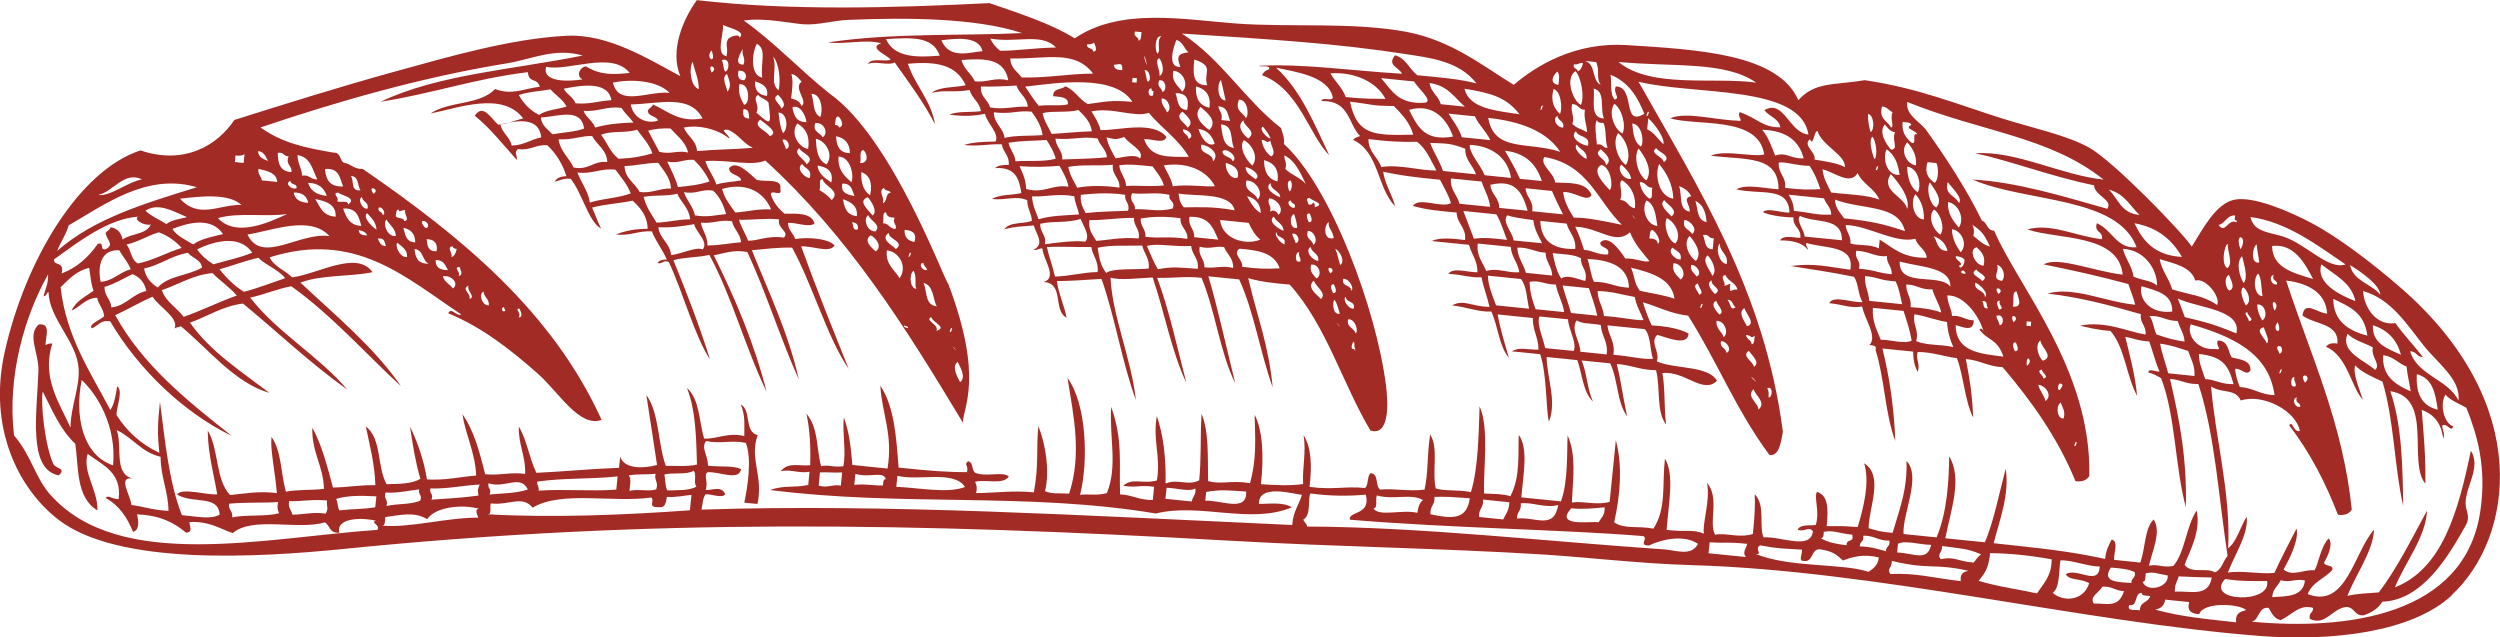 <svg xmlns="http://www.w3.org/2000/svg" width="502" height="128" viewBox="0 0 502 128" fill="none"><path fill-rule="evenodd" clip-rule="evenodd" d="M492.319 119.548C484.295 126.989 468.221 128.83 453.622 127.689C417.643 124.863 376.875 114.544 339.68 113.481C329.17 113.17 319.127 111.926 309.602 111.329C288.895 110.059 269.637 109.851 247.066 108.581C183.416 104.951 130.457 104.044 69.137 110.214C51.121 112.029 23.71 113.507 11.803 104.407C3.727 98.236 -2.459 85.947 0.932 70.728C5.021 52.398 15.789 34.275 28.188 30.205C36.989 33.16 43.589 29.271 47.058 24.086C56.842 21.001 67.972 17.501 79.232 14.389C90.491 11.278 102.786 7.726 113.813 7.182C122.148 6.767 130.276 11.9 136.617 15.297C134.391 10.034 137.316 3.63 139.93 0.026C158.593 2.204 179.559 1.582 198.688 0.622C204.719 2.722 210.905 4.667 215.797 7.7C224.96 1.478 237.566 3.915 248.179 4.719C258.921 5.523 271.552 4.382 282.32 6.378C291.457 8.089 297.747 13.249 303.959 17.034C308.567 13.093 316.358 8.426 326.582 9.049C340.896 9.956 357.048 10.786 361.112 20.119C364.451 16.36 368.359 17.138 374.442 16.101C385.339 17.708 393.131 21.001 402.164 23.827C408.273 25.745 414.899 27.119 419.403 29.582C424.373 32.331 438.143 46.565 440.111 49.52C442.337 45.968 444.873 40.938 448.627 40.109C452.509 39.279 459.99 42.572 464.183 44.801C469.645 47.705 476.4 52.865 482.043 57.765C508.859 81.047 504.744 107.985 492.293 119.496L492.319 119.548ZM11.829 95.462C5.513 94.321 7.429 82.888 7.713 74.513C7.843 70.936 5.384 67.28 7.765 65.154C10.302 64.843 9.163 67.513 9.137 69.302C9.525 69.095 9.888 68.913 10.509 68.991C8.257 75.862 12.088 81.203 14.159 85.869C14.159 81.747 16.048 77.754 15.789 73.995C15.427 68.524 9.862 64.039 9.758 58.672C9.267 58.724 9.37 59.528 8.775 59.476C9.059 57.998 9.732 57.013 9.655 55.094C4.918 63.469 1.398 75.68 2.821 87.425C6.445 91.729 7.015 95.851 10.095 99.325C23.943 114.959 53.425 107.907 75.763 106.403C76.462 105.366 74.158 104.848 75.504 104.588C73.304 103.94 67.377 103.759 68.127 106.974C66.108 107.129 66.29 105.496 65.228 104.899C59.793 106.507 50.707 103.603 46.747 107.051C44.055 106.144 42.114 104.64 38.05 104.822C38.076 105.859 38.8 106.818 37.377 106.974C35.021 104.977 32.122 103.448 27.515 103.292C27.826 104.459 28.084 106.455 26.712 106.792C25.548 103.966 23.969 101.477 21.173 99.973C21.872 99.351 22.157 100.129 23.814 100.233C24.538 94.892 20.604 93.388 17.601 91.132C16.488 94.762 19.672 98.366 19.569 102.488C15.194 99.922 15.815 93.725 15.116 89.11C12.114 86.31 10.483 82.369 8.594 78.636C8.128 80.528 8.904 89.11 10.69 93.129C11.13 94.114 13.46 94.036 11.777 95.462H11.829ZM10.871 52.087C10.638 53.487 13.02 52.346 12.373 54.913C15.479 53.746 17.782 51.62 19.646 48.95C21.122 48.535 19.827 50.402 21.329 50.013C22.907 49.002 21.562 48.353 21.199 46.876C21.406 46.305 22.053 46.253 22.209 45.631C23.736 45.864 24.331 46.876 24.642 48.094C26.298 46.824 29.301 47.187 30.285 45.087C28.732 45.372 26.712 43.998 27.774 43.505C21.743 43.894 15.738 48.587 10.871 52.061V52.087ZM11.493 50.376C18.947 43.79 29.301 40.783 39.525 37.594C29.456 34.612 20.811 41.249 13.796 45.242C13.227 47.213 12.166 48.561 11.493 50.376ZM11.933 54.887C11.777 54.679 12.191 55.198 11.933 54.887V54.887ZM41.725 86.466C43.977 90.173 43.227 96.318 46.203 99.403C49.206 99.118 51.976 98.547 55.599 99.014C55.237 94.71 54.253 90.406 54.512 87.736C56.557 90.536 56.376 95.125 57.411 98.729C59.715 98.262 62.588 98.47 65.047 98.159C64.944 93.518 62.536 90.769 62.718 85.869C64.659 89.395 65.72 93.699 66.859 97.899C69.784 97.847 72.347 97.355 75.375 97.433C75.246 93.103 74.236 89.447 73.46 85.636C76.669 88.021 75.686 93.803 77.627 97.225C80.138 97.147 82.726 97.199 84.409 96.136C83.451 92.87 82.856 89.318 82.338 85.662C83.865 88.877 85.108 92.325 85.729 96.266C89.43 96.499 92.329 95.747 95.617 95.488C95.409 90.795 93.52 87.477 92.847 83.173C95.228 86.492 96.315 90.873 97.428 95.229C100.353 95.514 102.45 94.762 105.453 95.151C105.582 91.547 104.055 89.266 104.184 85.662C105.815 88.384 106.281 92.04 107.704 94.944C112.933 94.71 118.136 94.166 124.296 93.933C124.374 93.207 124.452 92.455 124.529 91.729C125.409 94.296 129.447 94.062 131.932 93.362C131.207 88.695 130.534 83.977 129.784 79.31C132.424 82.966 132.062 89.058 133.692 93.544C135.815 93.518 138.144 93.725 139.956 93.284C139.801 87.736 139.672 82.188 137.937 77.91C140.5 80.139 140.345 84.573 141.38 88.073C144.279 88.151 145.987 86.777 149.456 87.555C149.43 85.091 149.689 83.562 148.757 81.228C150.957 82.395 149.352 86.673 152.148 87.373C150.414 92.144 153.338 95.566 152.096 101.192C151.216 101.114 150.336 101.01 149.456 100.933C150.025 98.236 151.061 92.273 149.766 88.929C146.712 88.306 144.848 89.188 141.794 88.566C140.707 89.862 142.079 91.21 142.182 93.518C145.185 93.803 147.178 93.466 148.809 94.192C148.42 96.707 144.253 94.581 142.053 94.84C141.251 95.488 142.26 96.733 141.691 98.366C142.933 98.547 144.797 97.407 145.625 99.222C145.056 100.181 142.829 99.118 141.613 99.273C141.121 100.285 141.199 100.414 140.862 102.333C177.747 101.114 217.532 103.525 259.49 105.418C259.619 102.774 260.81 101.425 261.431 99.377C259.361 99.092 252.682 97.173 252.786 101.192C254.908 101.192 257.575 100.751 259.412 101.866C251.103 105.366 240.983 100.907 232.104 103.111C206.117 98.781 181.294 101.788 154.607 98.392C157.506 97.381 159.24 98.003 162.294 97.381C162.372 96.499 162.476 95.618 162.553 94.736C160.25 95.099 158.929 94.192 156.781 94.607C158.334 92.714 160.405 93.647 162.683 93.414C162.812 89.655 162.605 86.18 161.932 83.069C164.443 86.129 163.873 89.966 164.883 93.621C166.255 93.233 167.264 93.907 169.335 93.621C169.956 90.821 169.102 86.673 169.439 83.821C170.5 86.595 170.888 89.94 171.147 93.362C173.502 93.596 175.858 93.829 178.213 94.088C179.352 87.218 177.1 83.095 176.764 77.443C179.585 81.617 179.973 87.788 180.439 93.881C186.807 94.607 190.948 94.814 194.158 94.814C194.572 93.44 193.459 93.362 194.391 92.61C195.582 92.87 194.986 94.555 195.944 94.996C198.377 95.799 201.276 94.607 202.57 95.67C201.457 97.433 197.859 96.162 195.789 96.758C196.099 97.303 196.255 98.003 195.996 99.014C199.878 98.988 203.347 98.444 207.592 98.859C208.627 93.414 208.032 90.355 208.498 85.558C209.896 88.955 210.853 94.581 209.844 98.625C211.242 99.248 212.381 98.988 214.684 99.118C217.247 91.262 215.616 83.692 214.348 75.888C218.127 80.995 218.619 92.377 216.884 99.351C218.8 99.144 220.042 99.585 222.268 99.014C224.469 93.44 222.734 87.969 223.123 81.695C225.504 88.332 224.701 93.129 224.909 99.273C227.419 99.377 228.739 100.466 231.483 100.388C231.561 99.507 231.664 98.625 231.742 97.744C228.532 97.329 228.714 97.977 225.53 97.562C227.368 95.825 229.516 97.277 232.311 96.473C233.114 91.495 231.431 88.54 232.286 83.536C233.632 87.451 234.149 92.014 234.046 97.096C236.505 96.058 238.575 97.64 240.802 96.447C241.242 91.781 240.983 88.358 241.267 83.095C242.795 86.699 242.484 91.832 242.588 96.603C245.435 97.355 247.091 96.37 251 97.018C252.372 92.092 252.035 88.255 251.932 83.277C253.511 86.362 253.821 91.34 253.2 97.225C256.203 97.433 259.128 97.562 261.664 97.199C261.483 93.777 262.311 91.029 261.768 87.399C263.347 89.888 263.45 93.596 262.958 97.77C267.669 98.418 270.413 97.562 274.063 98.003C274.865 97.484 274.451 95.514 275.254 94.996C276.936 95.229 276.082 97.562 277.143 98.314C279.576 98.003 282.812 98.729 286.047 98.314C286.85 94.555 286.461 92.481 287.16 87.269C288.92 89.732 287.523 94.814 288.299 98.081C290.163 98.677 292.492 98.262 295.366 98.807C296.867 93.907 296.919 86.751 297.1 81.591C299.093 85.947 297.799 94.555 298.006 99.092C300.361 99.222 301.397 99.118 303.286 99.636C305.357 95.747 304.787 90.847 304.969 87.321C306.936 90.043 305.875 95.229 305.486 99.87C308.127 100.129 310.767 100.414 313.433 100.673C314.908 96.836 314.624 90.381 314.779 87.425C316.565 91.418 315.84 96.033 315.633 100.907C318.17 100.544 320.422 101.529 323.217 100.777C323.631 96.655 324.045 92.532 324.46 88.41C325.831 93.388 325.366 99.429 324.123 104.899C326.375 106.325 328.549 105.522 332.018 106.144C334.658 102.022 333.726 97.355 334.321 92.092C336.289 95.359 335.02 101.244 334.658 106.403C338.748 106.896 339.757 106.196 342.164 107.155C341.724 105.34 343.51 100.44 342.76 96.94C345.374 99.973 343.019 104.925 344.39 107.363C347.005 106.948 348.92 108.088 351.975 107.233C352.337 103.992 352.466 101.036 352.337 99.248C354.563 101.425 353.139 105.574 354.123 107.907C357.54 107.622 363.571 110.577 364.037 106.688C363.182 105.6 362.484 106.896 360.956 106.377C361.5 105.211 363.286 105.6 364.606 105.418C365.46 102.696 364.192 99.999 364.839 98.755C367.324 99.559 367.039 102.618 366.806 105.651C369.162 105.651 369.498 105.574 373.018 105.833C374.157 102.125 375.529 96.733 374.313 93.025C378.351 95.566 375.219 101.97 375.219 106.066C376.746 106.481 377.393 106.792 380.033 107C381.664 101.503 382.984 98.262 382.829 92.558C385.883 95.695 381.949 103.292 382.233 107.233C384.433 107.466 386.634 107.674 388.86 107.907C391.008 102.851 391.345 96.395 391.396 91.651C394.114 96.033 391.707 102.488 390.62 108.088C393.26 108.348 395.9 108.633 398.566 108.892C400.404 104.511 401.414 99.144 402.734 94.14C403.588 99.17 401.414 104.77 400.326 109.074C410.447 110.189 415.288 110.629 422.716 112.237C422.846 110.577 423.441 109.489 424.011 108.348C425.46 108.659 424.451 110.966 424.502 112.418C426.262 112.6 428.023 112.781 429.783 112.963C430.766 110.214 430.637 106.066 432.449 104.303C434.105 106.74 432.086 110.837 431.517 113.585C433.432 113.222 434.312 114.052 436.409 113.637C438.765 110.914 438.998 105.548 441.094 102.514C442 106.844 439.567 110.863 438.661 113.429C440.085 115.296 443.087 113.87 444.744 114.933C446.09 114.441 446.4 112.652 447.306 111.615C445.495 99.973 444.822 87.451 441.431 77.106C438.998 77.21 437.91 76.199 435.736 76.095C437.729 84.599 439.153 92.299 438.92 101.866C436.72 93.673 436.875 83.562 433.95 75.939C433.174 75.499 432.397 75.032 431.388 74.799C431.388 73.839 432.966 74.747 433.639 74.591C432.785 72.725 432.293 70.547 431.569 68.576C428.773 68.343 428.877 68.006 426.754 67.643C427.686 71.48 428.721 75.213 429.136 79.491C426.935 75.499 426.728 69.847 423.778 66.45C421.112 66.269 418.885 65.672 417.643 65.387C422.846 64.376 427.013 66.554 430.818 67.176C431.025 65.387 429.627 64.895 429.886 63.08C423.622 61.291 417.539 59.657 411.146 58.957C416.323 57.428 422.923 60.669 428.747 61.187C428.411 59.709 427.816 58.439 427.375 57.039C421.112 55.354 416.608 54.368 410.395 53.098C413.113 51.387 420.568 54.524 426.237 55.146C425.408 46.876 413.113 48.146 407.108 46.072C411.793 44.724 416.504 47.368 422.069 48.042C422.406 46.409 420.387 46.694 421.06 44.827C424.243 46.253 425.046 50.013 429.032 49.65C425.149 39.331 406.901 40.731 396.107 36.064C404.986 36.505 414.899 39.616 423.13 41.924C424.425 40.161 420.49 39.227 420.49 37.205C412.078 35.52 403.691 32.279 396.651 30.775C404.779 30.205 413.89 35.183 422.406 36.064C411.483 27.379 398.049 26.549 382.984 20.482C382.57 23.101 385.521 24.371 386.867 26.238C390.801 31.734 394.942 38.086 397.971 44.309C399.136 44.698 398.877 46.253 400.43 46.331C405.27 57.635 419.998 74.254 419.533 95.566C419.041 96.447 418.083 96.784 416.763 96.629C413.191 87.918 407.962 80.58 402.138 73.736C399.162 73.606 397.583 72.31 394.735 72.102C395.512 76.121 396.004 78.869 396.211 83.847C394.502 80.399 394.347 75.654 392.949 71.921C390.206 71.584 388.161 70.702 385.055 70.676C384.641 72.362 385.624 72.906 385.081 74.695C384.459 73.58 384.175 72.206 384.149 70.599C382.078 70.391 380.033 70.184 377.988 69.976C379.412 75.706 380.318 81.851 380.577 88.54C378.506 83.069 378.428 75.965 376.616 70.287C376.927 69.354 376.073 69.38 375.374 69.276C377.082 67.617 374.364 64.013 373.924 61.55C371.336 61.965 370.197 61.135 367.298 60.876C368.204 59.191 371.854 60.824 374.002 60.669C373.096 59.243 373.226 56.987 372.294 55.587C366.729 54.446 364.114 54.187 359.585 53.409C364.503 52.787 367.117 53.591 371.543 54.161C372.475 49.209 366.47 49.935 362.717 48.794C362.509 49.494 363.053 49.598 363.027 50.168C362.044 48.82 360.102 48.25 357.436 48.276C358.031 47.187 359.895 47.653 361.5 47.783C361.759 45.813 359.921 45.553 360.128 43.635C359.274 43.712 355.34 43.376 353.993 42.572C355.003 41.638 357.669 42.779 359.326 42.675C359.119 37.361 353.735 39.175 348.661 38.035C350.525 36.868 354.149 37.827 357.126 38.009C357.151 31.138 350.577 32.149 343.536 31.268C346.28 29.997 352.156 31.631 354.252 31.009C353.088 23.179 340.585 25.382 335.383 23.749C338.566 22.375 344.287 24.086 348.713 24.216C350.499 24.527 348.713 23.593 349.334 22.505C353.088 23.853 353.968 25.616 357.488 25.564C357.203 23.775 355.21 23.386 354.278 22.116C358.239 19.834 359.196 26.627 363.131 27.016C361.578 16.956 340.327 19.186 329.015 16.412C341.103 37.853 354.33 58.387 358.006 86.725C357.669 88.099 357.462 91.677 355.314 91.366C348.532 82.214 344.986 72.906 338.981 63.391C335.383 62.976 332.924 61.576 329.895 60.694C330.387 62.328 330.957 63.883 331.655 65.335C334.58 65.517 337.195 65.958 339.058 66.969C338.981 69.639 334.632 67.747 332.794 67.228C331.189 68.706 333.364 70.547 332.691 72.569C336.34 74.176 342.993 73.347 344.779 76.458C341.957 79.258 338.411 74.436 333.804 74.902C334.399 78.065 334.114 81.954 334.554 85.247C332.535 82.706 333.441 77.78 332.535 74.332C329.378 74.332 327.54 73.269 324.641 73.088C325.495 76.458 325.961 80.114 326.711 83.562C324.641 80.788 324.9 76.121 323.321 72.958C321.405 72.776 319.49 72.569 317.6 72.387C318.661 74.902 318.713 78.221 319.878 80.658C317.833 78.688 317.73 75.11 316.72 72.31C314.675 72.102 312.605 71.895 310.56 71.687C310.611 75.836 312.656 80.502 311.026 84.677C310.379 82.084 310.663 75.317 309.265 71.117C307.35 70.936 305.435 70.728 303.545 70.547C305.202 69.639 306.159 70.21 308.929 70.21C308.929 67.798 307.738 66.321 307.79 63.858C305.435 63.624 303.079 63.391 300.724 63.132C301.267 66.191 302.173 68.965 302.976 71.843C300.957 69.432 300.827 65.491 299.455 62.561C296.97 62.691 294.486 61.654 291.561 61.317C294.046 60.046 295.159 61.524 299.093 61.628C298.627 59.554 297.902 57.739 297.462 55.665C295.159 55.82 293.864 55.146 290.836 54.991C291.742 53.617 294.615 54.679 296.66 54.679C296.737 52.32 295.443 51.076 294.977 49.157C292.467 48.898 289.982 48.639 287.471 48.405C289.127 47.627 291.638 47.887 294.175 48.198C294.486 45.657 292.544 44.931 292.492 42.675C289.335 42.416 286.254 42.105 283.718 41.353C284.882 39.461 289.516 41.872 291.354 40.783C290.836 39.046 289.93 37.62 289.153 36.09C283.795 35.572 281.077 35.209 277.738 34.483C278.127 37.127 279.524 38.968 280.146 41.431C276.47 37.672 276.962 30.516 271.681 28.079C272.044 27.69 272.562 27.482 273.105 27.327C270.672 24.864 271.034 20.093 265.34 20.301C265.547 19.393 267.281 20.378 267.644 19.653C266.841 15.219 259.904 14.415 256.229 13.586C261.276 18.227 263.916 24.864 266.919 31.19C262.855 27.093 260.81 17.812 253.407 15.089C253.718 14.467 254.21 14.078 254.857 13.897C255.038 12.938 253.304 13.534 252.708 13.223C261.457 12.704 271.914 14.26 281.518 14.804C280.922 13.456 278.437 13.197 280.12 11.097C282.423 11.771 282.967 13.897 284.624 15.115C288.765 15.504 293.01 15.841 296.479 16.749C292.958 12.16 286.798 11.563 281.932 10.812C268.575 8.737 255.374 7.908 237.333 6.741C245.331 11.952 249.887 19.99 257.238 25.719C257.471 26.731 257.989 27.534 257.807 28.908C267.229 37.49 276.367 62.069 278.308 77.391C278.748 80.917 279.059 87.684 275.176 86.44C269.507 76.899 266.323 65.309 258.972 57.143C255.944 56.909 253.071 56.572 250.638 55.846C252.501 63.832 254.701 69.069 255.556 77.754C253.019 70.78 251.854 62.691 248.826 56.105C246.755 55.898 244.71 55.691 242.639 55.483C244.477 61.602 246.237 69.691 248.049 77.002C244.917 70.65 244.063 62.432 241.267 55.794C237.98 55.406 236.116 55.872 232.363 55.794C234.822 62.432 236.375 69.795 238.239 76.925C235.211 70.495 233.839 62.691 231.457 55.717C228.972 55.82 224.701 56.365 222.993 55.742C223.33 63.443 227.135 71.817 228.092 80.347C225.271 72.673 223.925 63.754 221.181 56.002C218.23 56.183 215.331 56.417 212.225 56.443C212.588 59.113 213.675 61.213 214.167 63.78C211.371 62.406 213.778 56.806 209.533 56.624C212.51 55.794 209.404 52.035 209.326 49.909C208.55 49.779 208.343 50.35 207.514 50.168C209.792 49.028 208.213 47.239 207.566 45.268C204.719 45.527 203.968 45.45 201.69 46.02C202.726 44.49 205.469 45.035 207.204 44.335C207.126 42.779 206.272 41.872 206.272 40.212C204.02 39.201 202.001 40.29 199.18 39.953C200.707 39.02 203.166 39.227 205.081 38.761C204.667 35.986 203.942 33.471 199.801 33.757C200.396 33.186 201.406 33.083 202.545 33.134C202.752 31.216 201.38 30.568 201.173 28.986C198.507 28.857 196.436 29.453 193.589 29.116C195.375 28.52 197.652 28.468 199.904 28.416C200.733 26.782 198.196 24.786 197.782 22.842C195.737 23.308 193.382 23.412 190.638 23.023C192.32 22.271 194.883 22.608 196.954 22.323C196.721 20.482 195.142 19.756 194.702 18.071C191.57 18.641 189.861 17.993 187.066 18.641C188.722 17.345 191.647 17.63 193.899 17.112C192.061 13.041 188.127 12.264 182.303 12.808C183.753 17.164 186.936 20.093 187.765 24.968C185.461 20.508 182.51 16.567 179.663 12.549C178.343 13.249 175.547 12.134 174.279 12.886C174.9 11.512 177.437 12.445 178.835 12.004C178.394 11.123 174.124 9.619 176.945 8.686C173.813 7.804 169.516 8.997 166.281 8.504C179.559 6.534 193.537 7.234 205.236 6.637C195.97 3.578 182.018 3.5 170.319 3.993C167.264 4.122 164.288 5.082 161.311 4.874C158.748 4.693 153.597 3.5 149.352 4.122C155.616 8.582 160.638 14.078 166.591 18.797C179.275 27.742 189.809 56.857 190.379 56.909C197.652 76.069 193.33 81.747 193.356 84.884C181.837 65.75 170.526 47.627 153.675 32.227C150.957 33.471 145.936 31.968 141.639 32.357C142.156 34.094 143.321 35.312 143.839 37.049C145.34 36.557 147.204 36.531 148.835 36.22C148.55 34.949 146.376 35.26 146.402 33.757C147.929 31.942 150.698 35.105 151.967 36.116C153.675 36.609 157.118 35.701 156.678 37.931C157.195 39.746 154.762 37.879 154.788 39.072C155.306 40.679 156.315 41.872 157.532 42.909C159.758 42.909 162.916 42.624 163.563 44.853C162.553 45.787 159.887 44.646 158.231 44.75C158.231 46.227 159.318 46.824 159.68 48.016C161.829 47.576 166.229 47.809 167.575 49.261C166.669 50.946 163.019 49.313 160.871 49.468C163.873 57.817 167.161 65.958 170.422 74.073C166.177 67.954 163.2 57.272 159.059 49.727C156.16 49.65 153.623 50.013 150.983 50.246C154.348 58.698 158.282 66.71 160.405 76.199C156.678 67.902 153.882 58.828 150.077 50.609C147.204 50.065 145.47 50.894 143.321 51.257C147.566 59.813 151.397 68.706 153.934 78.662C149.663 69.847 147.049 59.709 142.441 51.179C140.189 51.724 137.394 51.62 135.219 52.242C137.86 58.75 140.422 65.284 142.571 72.18C139.49 67.539 137.187 58.75 134.288 52.605C133.071 52.113 133.071 53.124 132.036 52.813C132.398 52.242 133.071 52.087 133.899 52.113C133.045 50.116 131.699 48.509 130.897 46.461C128.205 46.279 126.548 47.42 123.701 47.083C125.513 46.331 127.635 45.942 130.043 45.942C129.991 43.272 128.567 41.742 127.04 40.29C124.4 40.861 121.397 40.99 118.886 41.69C119.534 43.064 120 44.568 120.698 45.89C118.188 44.568 116.893 38.735 114.59 35.909C113.218 35.727 112.441 36.246 111.406 36.479C111.794 35.649 112.7 35.416 113.736 35.364C112.959 32.901 111.665 30.827 109.905 29.168C107.575 28.96 106.514 30.308 104.029 29.919C103.123 30.671 103.874 31.034 103.796 32.123C101.052 29.116 98.567 25.849 95.332 23.23C97.066 20.638 98.671 23.93 100.043 25.045C101.932 24.89 103.382 24.164 105.064 23.775C100.871 18.304 92.174 21.649 86.454 22.79C90.077 20.275 96.419 21.13 99.421 17.864C102.735 19.212 105.297 17.76 108.377 17.423C107.86 15.478 106.203 16.852 105.996 14.493C95.539 15.738 86.609 18.849 76.436 20.43C87.981 14.908 103.252 13.949 117.023 11.149C111.406 9.515 106.695 11.926 101.725 12.73C84.719 15.478 67.48 20.456 52.312 25.59C56.687 28.727 61.294 29.686 66.963 30.645C68.49 30.62 68.153 32.097 68.982 32.642C70.483 32.901 71.001 33.964 72.864 33.938C92.692 47.576 110.914 62.535 120.802 84.314C116.35 85.947 112.234 78.765 107.937 74.98C102.502 70.184 96.859 65.75 90 62.898C90.673 61.602 91.475 63.52 92.64 63.157C81.38 55.691 71.389 46.227 54.15 51.672C55.004 53.539 57.256 54.265 58.654 55.691C63.753 55.068 71.648 50.168 74.805 54.654C70.198 55.613 64.426 55.146 60.336 56.754C67.403 63.391 75.013 69.613 80.526 77.547C74.107 71.713 66.626 63.261 58.498 57.48C55.574 58.024 53.114 59.139 50.241 59.761C55.677 66.787 64.012 71.48 69.758 78.247C62.252 72.906 55.781 66.71 48.792 60.954C44.65 61.472 41.725 63.52 38.153 64.791C42.166 70.547 48.378 74.539 54.098 78.895C47.135 76.899 41.803 70.028 36.29 65.491C35.901 65.828 35.047 65.621 34.866 66.243C36.393 64.065 32.045 61.809 30.647 59.58C28.033 60.694 25.703 62.12 23.14 63.287C28.602 73.269 37.532 80.425 46.54 87.529C36.782 82.81 27.696 74.021 22.131 64.532C20.19 64.143 19.672 65.491 18.43 65.932C17.653 65.128 20.241 64.221 20.914 63.495C20.785 61.991 19.75 61.187 19.517 59.787C17.161 59.865 16.152 61.602 14.366 62.38C15.298 60.358 17.187 59.58 18.792 58.361C18.248 57.039 18.171 55.354 17.912 53.798C15.375 54.343 13.822 56.08 12.166 57.687C13.305 67.695 18.145 74.669 22.157 82.343C22.959 81.151 23.244 79.362 23.529 77.573C24.823 78.428 23.296 81.98 23.399 83.354C25.444 86.543 28.214 89.162 31.993 90.925C31.605 87.036 31.631 85.299 32.122 80.684C33.158 88.618 33.908 96.784 36.523 103.448C39.24 103.655 42.424 104.407 44.107 103.318C43.796 99.299 38.878 101.244 35.591 99.325C36.29 97.796 41.984 99.533 43.615 99.248C42.942 95.203 41.855 91.495 41.725 87.01V86.466ZM181.501 65.361C181.475 65.802 181.992 65.75 182.329 65.88C182.355 65.439 181.811 65.491 181.501 65.361ZM19.724 39.149C22.157 39.486 25.47 36.609 28.498 36.012C24.952 34.301 22.726 38.501 19.724 39.149ZM22.701 93.44C23.425 85.688 19.698 79.414 16.411 76.302C14.961 83.329 16.488 91.366 22.701 93.44ZM20.19 56.598C22.752 56.417 23.995 54.628 26.247 54.083C25.703 52.631 24.668 51.594 23.969 50.272C20.5 49.987 19.491 53.098 20.216 56.598H20.19ZM20.992 57.583C20.914 59.398 22.26 60.072 22.364 61.732C25.341 61.42 26.609 58.983 29.379 58.439C29.068 56.806 28.136 55.691 26.609 55.042C24.771 55.924 23.063 56.987 21.018 57.609L20.992 57.583ZM25.418 49.105C26.35 50.246 26.298 52.165 27.696 52.916C30.906 52.217 33.468 50.713 36.471 49.779C35.28 48.457 33.805 47.368 31.889 46.642C29.612 47.342 27.8 48.561 25.392 49.105H25.418ZM26.48 96.058C23.606 95.799 26.221 99.403 26.376 101.399C29.534 101.84 30.078 102.333 33.831 102.592C33.779 98.573 32.252 95.773 32.252 91.729C28.291 90.769 26.712 87.892 23.425 86.362C24.616 89.447 22.804 94.97 26.454 96.033L26.48 96.058ZM29.223 42.338C30.362 43.427 32.019 44.101 33.417 44.983C34.478 44.127 36.108 43.998 37.558 43.609C34.763 42.416 31.734 40.601 29.223 42.312V42.338ZM28.939 53.902C29.223 55.691 30.285 56.857 31.682 57.739C33.753 55.328 37.843 55.38 40.561 53.72C40.379 52.113 38.568 51.828 37.739 50.765C34.4 51.309 32.2 53.228 28.965 53.902H28.939ZM32.511 58.283C33.287 60.617 35.513 61.783 36.885 63.624C40.561 62.328 43.9 60.643 47.549 59.346C46.126 57.661 44.21 56.417 42.657 54.835C38.671 55.224 35.876 57.117 32.511 58.257V58.283ZM34.633 45.994C35.539 47.42 37.273 48.146 38.775 49.079C40.405 47.939 42.631 47.524 44.78 47.005C42.502 43.583 38.024 44.62 34.633 45.968V45.994ZM36.134 39.901C39.991 44.075 43.952 41.042 48.481 41.146C45.945 38.838 40.69 39.357 36.134 39.901ZM39.577 50.065C40.405 51.283 41.544 52.242 42.838 53.072C45.453 52.32 48.222 51.75 50.656 50.739C48.093 47.031 43.045 48.405 39.577 50.065ZM43.77 43.79C47.342 47.731 53.969 44.698 57.67 42.961C53.788 43.635 48.041 42.572 43.77 43.79ZM44.081 54.083C45.453 55.794 47.006 57.376 48.973 58.594C51.872 57.843 54.512 56.78 57.256 55.872C55.936 54.109 53.425 53.331 51.872 51.75C49.154 52.398 46.695 53.331 44.055 54.083H44.081ZM47.291 31.216C47.239 31.657 47.213 32.097 47.161 32.538C47.757 32.59 48.326 32.668 48.921 32.72C48.973 32.123 49.051 31.553 49.102 30.957C48.662 31.268 48.067 31.32 47.291 31.216ZM50.811 40.498C50.656 40.29 51.07 40.809 50.811 40.498V40.498ZM49.698 47.083C52.545 53.202 60.155 46.513 66.16 47.42C62.303 43.09 54.409 46.409 49.698 47.083ZM51.82 30.334C51.846 31.527 52.83 31.942 53.839 32.331C53.347 31.527 53.114 30.49 51.82 30.334ZM52.027 32.59C51.872 32.383 52.286 32.901 52.027 32.59V32.59ZM51.898 33.912C51.717 35.001 52.441 35.338 52.571 36.22C53.606 36.323 54.642 36.427 55.651 36.531C55.548 34.716 53.736 34.327 51.898 33.912ZM52.105 40.627C51.95 40.42 52.364 40.938 52.105 40.627V40.627ZM45.996 101.14C45.763 102.411 46.85 102.592 46.618 103.888C49.517 103.292 53.27 103.785 56.065 103.059C55.755 102.514 55.599 101.814 55.858 100.803C53.166 101.036 49.568 100.803 46.022 101.14H45.996ZM55.781 30.723C55.781 32.745 56.195 34.431 58.524 34.56C58.706 33.186 57.256 33.16 57.955 31.371C56.868 31.449 57.075 30.464 55.806 30.697L55.781 30.723ZM58.343 36.349C57.101 36.635 58.343 38.164 59.534 37.801C59.767 36.79 58.317 37.179 58.343 36.349ZM58.55 43.064C58.395 42.857 58.809 43.376 58.55 43.064V43.064ZM59.741 31.138C59.741 32.772 60.569 33.705 60.673 35.26C62.252 35.053 62.303 36.09 63.727 36.012C62.718 34.146 62.485 31.631 59.767 31.138H59.741ZM58.99 38.657C59.171 39.979 60.181 40.653 61.889 40.731C61.63 39.461 60.828 38.631 58.99 38.657ZM61.863 36.712C62.303 38.242 63.52 39.123 65.617 39.331C65.099 37.853 64.115 36.764 61.863 36.712ZM63.313 39.979C64.271 41.509 64.762 43.376 67.403 43.505C67.506 41.12 65.591 40.394 63.313 39.979ZM58.084 100.596C57.722 101.97 58.55 102.385 58.706 103.344C61.009 103.344 62.821 102.748 65.41 103.136C66.057 101.788 65.539 102.151 65.668 100.492C62.329 100.207 60.414 100.751 58.084 100.622V100.596ZM65.254 33.938C65.435 35.961 66.108 37.568 68.904 37.438C68.205 35.857 68.231 33.679 65.254 33.938ZM67.894 38.657C66.549 38.812 68.231 39.642 67.713 40.42C68.335 40.731 70.043 40.135 69.862 41.094C71.881 39.694 68.49 39.279 67.869 38.657H67.894ZM68.904 41.872C69.499 43.557 70.095 45.216 72.554 45.372C72.062 43.609 71.725 41.716 68.904 41.872ZM70.457 35.338C71.156 36.246 70.302 38.449 72.398 38.216C71.699 37.283 72.165 35.442 70.457 35.338ZM71.648 45.709C71.492 45.502 71.906 46.02 71.648 45.709V45.709ZM72.709 39.564C71.751 39.849 72.605 42.053 73.796 41.898C74.133 40.523 72.735 40.601 72.709 39.564ZM72.036 46.202C72.062 46.979 72.683 47.29 73.718 47.264C73.485 46.642 72.864 46.357 72.036 46.202ZM73.718 42.805C72.735 43.635 74.676 45.502 75.608 46.124C75.504 44.568 74.547 43.739 73.718 42.805ZM67.48 100.181C67.869 100.803 67.739 101.84 68.153 102.488C71.311 102.125 72.45 102.307 75.349 101.866C75.427 101.14 75.504 100.388 75.582 99.662C71.984 99.481 69.603 99.533 67.506 100.181H67.48ZM74.987 38.916C73.615 36.972 76.514 38.009 74.987 38.916V38.916ZM76.048 41.69C75.712 42.65 76.825 42.416 76.799 43.116C77.575 43.324 77.006 41.405 76.048 41.69ZM75.867 47.913C76.177 48.587 76.385 49.391 77.498 49.416C77.187 48.742 77.316 47.679 75.867 47.913ZM77.601 44.075C76.85 44.724 77.601 47.576 79.491 47.394C79.413 45.839 78.222 45.19 77.601 44.075ZM80.034 42.079C79.516 42.079 79.568 42.857 79.465 43.35C79.672 43.998 81.147 43.583 81.147 44.413C82.467 44.179 81.018 42.961 81.38 42.209C80.629 42.027 80.164 42.857 80.06 42.079H80.034ZM79.801 48.742C79.258 49.079 80.086 51.724 81.743 51.62C81.82 50.065 80.655 49.52 79.801 48.742ZM80.992 45.735C81.38 47.031 81.432 48.613 83.373 48.664C83.373 47.031 82.571 46.072 80.992 45.735ZM77.42 98.91C76.954 100.233 78.041 100.285 77.601 101.607C79.749 101.088 82.545 101.373 84.383 100.518C84.874 99.299 83.865 99.299 84.176 98.262C81.95 98.522 79.957 99.04 77.42 98.91ZM76.747 105.548C82.415 106.04 89.456 103.94 96.056 103.94C95.953 103.655 95.125 102.125 96.238 102.177C93.028 101.244 87.489 101.685 85.781 104.251C83.192 102.67 80.397 103.422 77.368 103.837C77.264 104.537 77.42 105.548 76.747 105.548ZM83.244 49.987C83.399 51.62 83.813 53.02 86.065 52.942C84.719 52.268 85.082 50.246 83.244 49.987ZM85.159 44.387C84.124 44.153 85.185 45.709 85.47 45.761C86.195 45.916 86.169 44.594 85.159 44.387ZM85.677 48.016C85.806 49.261 85.884 50.531 87.67 50.453C87.929 48.898 87.282 48.068 85.677 48.016ZM87.489 52.217C87.411 53.642 88.291 54.265 89.948 54.239C89.404 53.331 89.171 52.191 87.489 52.217ZM88.938 55.483C89.197 56.624 90.336 57.039 90.931 57.92C92.277 57.065 90.724 55.146 88.938 55.483ZM90.88 49.442C89.56 49.676 91.009 50.894 90.647 51.646C91.268 51.413 91.553 50.791 91.708 49.961C91.19 49.961 90.931 49.779 90.88 49.442ZM86.428 98.081C86.143 99.118 87.126 99.118 86.635 100.336C89.844 100.129 93.054 99.922 96.082 99.507C95.901 98.107 95.85 98.625 96.315 97.303C92.924 97.459 90.025 98.184 86.428 98.081ZM92.252 53.591C90.906 53.746 92.588 54.576 92.07 55.354C93.183 55.406 92.355 53.876 92.252 53.591ZM94.089 57.35C92.51 58.024 94.685 58.983 94.27 60.046C95.617 59.554 93.649 58.439 94.089 57.35ZM97.092 58.543C96.005 59.061 96.833 61.42 98.153 61.317C98.283 59.995 97.17 59.709 97.092 58.543ZM100.483 24.968C100.793 26.731 102.398 27.456 102.735 29.22C105.142 29.22 106.591 27.975 108.688 27.586C108.248 23.412 103.848 24.19 100.483 24.968ZM104.184 19.108C105.116 20.767 106.41 22.142 108.248 23.075C109.698 22.038 111.95 21.986 113.761 21.39C113.037 19.938 111.535 19.134 110.552 17.941C108.429 18.33 106.074 18.408 104.21 19.082L104.184 19.108ZM100.431 60.669C100.276 60.461 100.69 60.98 100.431 60.669V60.669ZM101.233 61.654C100.664 61.706 100.69 62.483 101.156 62.535C101.829 62.406 101.156 62.146 101.233 61.654ZM98.101 97.044C97.817 98.081 98.8 98.081 98.308 99.299C100.923 99.04 103.796 99.066 105.996 98.288C104.417 95.177 101.415 98.159 98.101 97.044ZM97.92 103.266C110.655 104.018 125.823 103.396 138.533 102.462C138.636 101.425 138.74 100.388 138.843 99.377C137.187 99.507 135.789 99.922 133.899 99.766C133.744 100.881 133.589 102.022 132.346 101.84C129.861 101.97 131.57 100.544 130.767 99.896C123.183 101.01 112.622 98.47 106.954 101.944C104.883 99.377 102.191 101.529 98.567 101.088C98.257 101.711 98.852 103.422 97.894 103.24L97.92 103.266ZM104.314 61.965C103.175 61.965 104.831 62.795 104.132 63.728C105.245 63.78 104.417 62.25 104.314 61.965ZM109.646 13.43C108.869 16.464 113.813 16.438 116.971 15.945C115.625 15.271 116.376 13.482 117.67 13.326C120.673 15.219 123.494 14.934 126.445 14.649C122.899 10.112 113.968 14.441 109.646 13.404V13.43ZM108.61 23.593C108.74 25.253 110.008 25.953 110.94 26.964C113.063 26.575 115.418 26.497 117.282 25.823C116.738 21.493 111.95 23.438 108.585 23.593H108.61ZM113.192 17.812C113.787 18.953 115.107 19.497 115.573 20.741C118.343 21.001 120.284 20.249 122.769 20.119C122.096 16.075 116.35 17.215 113.192 17.812ZM112.157 27.975C112.493 30.386 114.279 31.657 115.159 33.627C118.239 34.275 119.119 32.201 121.941 32.538C121.837 30.049 119.844 29.116 118.912 27.327C116.945 27.171 115.133 28.131 112.157 27.975ZM107.886 96.707C107.756 97.484 108.326 97.692 108.145 98.522C113.088 98.159 118.835 98.703 123.753 98.314C123.83 97.433 123.934 96.551 124.012 95.67C117.955 96.266 113.373 95.929 107.86 96.707H107.886ZM117.178 22.245C117.644 23.619 119.042 24.242 119.508 25.616C121.811 24.942 124.4 24.682 127.195 24.605C126.471 23.567 125.461 22.79 124.814 21.675C121.76 21.234 120.103 22.53 117.178 22.245ZM115.936 34.612C116.686 36.712 118.084 38.268 118.446 40.679C121.009 39.849 124.193 39.772 126.652 38.838C125.953 36.998 124.685 35.572 123.572 34.068C120.595 33.731 118.938 35.027 115.936 34.638V34.612ZM120.698 27.068C121.915 28.649 122.588 30.671 124.219 31.89C127.377 31.734 128.93 31.371 131 30.801C130.353 28.908 129.007 27.56 127.92 26.03C125.849 26.808 122.64 26.16 120.673 27.093L120.698 27.068ZM123.08 16.593C124.219 21.519 130.146 18.227 134.443 18.641C132.165 16.204 126.781 15.79 123.08 16.593ZM126.652 20.975C127.144 23.723 129.836 24.994 132.113 24.216C131.855 23.204 130.094 23.438 130.094 22.219C130.301 21.649 130.949 21.597 131.104 20.975C134.314 22.401 136.281 24.631 141.069 23.775C138.481 18.849 132.372 20.845 126.652 20.975ZM125.409 33.342C125.461 35.857 127.532 36.738 128.438 38.553C131 38.864 132.398 37.775 134.754 37.853C134.572 35.572 133.226 34.249 132.165 32.694C129.732 32.694 127.791 33.29 125.409 33.342ZM130.146 26.238C130.871 27.664 131.647 29.064 132.398 30.49C134.754 31.06 135.892 30.127 138.17 30.62C137.678 28.468 135.944 27.301 134.65 25.797C132.968 25.719 131.466 25.875 130.146 26.238ZM129.24 39.538C129.732 41.561 130.845 43.09 131.829 44.698C134.21 44.646 136.151 44.024 138.584 44.05C138.377 41.768 136.747 40.679 135.996 38.89C134.055 39.461 131.285 39.098 129.24 39.538ZM126.264 95.462C126.807 96.084 126.496 97.433 126.393 98.599C127.868 98.081 130.301 98.781 131.777 98.262C132.295 96.758 131.285 96.499 131.647 95.125C129.939 95.359 127.868 95.125 126.264 95.462ZM132.191 45.631C132.45 47.965 134.572 48.82 134.754 51.231C136.747 51.024 139.775 49.468 141.095 50.09C142.364 48.509 139.723 46.642 139.387 45.009C137.161 45.398 134.883 45.761 132.191 45.631ZM133.977 32.434C134.728 34.12 135.634 35.675 136.125 37.568C138.377 37.335 140.603 37.101 142.467 36.427C141.691 34.768 140.629 33.342 139.335 32.097C137.316 31.916 136.229 32.927 133.951 32.434H133.977ZM139.102 12.419C138.274 13.638 138.636 17.371 140.319 17.89C140.319 15.738 139.465 14.26 139.102 12.419ZM137.316 25.616C137.989 27.353 139.827 28.157 139.956 30.334C143.606 29.997 147.515 29.997 151.164 29.686C149.171 28.753 148.265 26.912 146.194 26.056C144.124 25.875 146.609 27.119 146.453 27.871C145.34 26.705 141.276 24.812 137.316 25.616ZM137.342 38.553C137.86 40.29 139.154 41.379 139.542 43.246C142.053 43.687 143.787 43.168 145.806 42.987C145.263 41.12 144.512 39.461 143.166 38.268C140.836 37.905 139.775 39.072 137.342 38.579V38.553ZM133.408 95.281C133.615 96.318 133.563 97.588 133.977 98.47C136.1 98.418 138.351 98.547 139.853 97.718C139.18 97.044 139.956 95.203 139.283 94.529C137.834 95.41 135.219 94.814 133.408 95.281ZM142.881 10.112C141.432 11.771 144.02 13.119 142.881 10.112V10.112ZM142.881 14.571C141.872 12.341 144.434 13.638 142.881 14.571V14.571ZM140.733 44.698C141.018 46.357 142.105 47.368 142.053 49.287C144.486 49.287 146.531 48.82 148.809 48.639C148.653 46.876 147.333 46.072 146.997 44.438C144.512 44.024 143.114 44.983 140.733 44.698ZM145.185 4.978C145.314 7.182 143.658 10.812 145.884 11.304C146.298 9.36 145.496 9.049 146.246 7.778C146.557 7.441 148.446 6.611 148.498 7.571C149.922 6.248 146.298 5.626 145.185 5.004V4.978ZM144.926 12.082C145.314 12.704 145.185 13.741 145.599 14.389C146.479 14.286 146.712 11.382 144.926 12.082ZM145.987 14.856C144.719 15.53 145.987 17.552 146.065 18.434C146.997 17.215 146.453 16.282 145.987 14.856ZM145.004 37.957C145.47 39.875 146.634 41.224 147.644 42.675C150.077 42.52 152.122 41.898 154.84 42.053C153.183 38.164 149.482 36.66 145.004 37.931V37.957ZM149.301 12.963C149.818 11.46 148.809 11.2 149.171 9.826C148.628 10.682 147.256 13.067 149.301 12.963ZM148.291 14.208C148.058 15.349 148.265 16.127 149.43 16.101C150.129 15.556 149.87 14.027 148.291 14.208ZM148.472 16.904C148.162 18.797 148.783 19.886 149.404 21.027C150.621 21.053 150.647 16.645 148.472 16.904ZM149.301 21.908C149.068 23.049 149.275 23.827 150.439 23.801C150.336 22.945 150.465 21.882 149.301 21.908ZM153.054 15.582C152.665 12.497 154.037 9.904 151.967 8.789C150.931 10.734 150.647 15.167 153.054 15.582ZM148.395 44.127C148.809 45.683 149.715 46.85 150.206 48.328C152.174 48.405 154.089 47.239 157.402 47.705C158.619 46.513 155.979 45.864 156.445 44.05C153.52 43.764 151.19 44.205 148.42 44.127H148.395ZM151.63 16.334C151.475 18.071 152.277 19.056 154.011 19.264C154.348 17.371 153.028 16.827 151.63 16.334ZM152.251 19.082C150.931 19.653 152.665 21.13 151.889 22.608C154.866 25.253 154.892 25.227 154.322 20.612C153.856 19.912 152.717 19.756 152.251 19.056V19.082ZM152.64 24.034C150.931 25.46 154.167 26.29 154.529 27.353C156.652 26.653 153.546 24.786 152.64 24.034ZM155.254 11.356C156.134 14.104 154.477 16.619 156.341 18.149C156.807 16.049 156.445 12.756 155.254 11.356ZM154.969 18.46C154.814 18.253 155.228 18.771 154.969 18.46V18.46ZM156.238 19.03C154.684 19.808 156.807 20.975 156.859 21.779C158.205 21.156 156.703 19.523 156.238 19.03ZM156.315 22.608C156.522 24.06 156.626 25.59 157.247 26.731C158.386 25.771 158.049 22.582 156.315 22.608ZM157.118 28.053C157.273 28.727 157.661 29.22 157.816 29.919C158.929 29.764 158.282 27.716 157.118 28.053ZM158.904 14.856C159.318 16.152 159.085 17.941 158.852 19.756C159.861 20.015 160.715 20.404 160.923 21.312C162.398 20.327 159.162 17.656 160.974 16.412C160.353 15.841 160.017 15.038 158.904 14.856ZM159.111 21.571C159.421 23.075 159.784 24.527 161.932 24.527C161.777 22.971 160.457 20.871 159.111 21.571ZM160.12 24.786C158.619 26.705 160.25 29.531 162.269 29.919C162.683 27.275 161.751 25.771 160.12 24.786ZM160.508 29.738C159.059 30.827 161.647 32.02 161.958 33.005C163.977 31.449 160.767 30.749 160.508 29.738ZM161.078 32.927C159.784 33.757 161.389 35.623 162.579 35.753C163.149 33.938 161.57 33.886 161.078 32.927ZM162.942 18.849C163.485 20.43 163.175 22.712 164.702 23.49C165.219 22.634 165.142 18.823 162.942 18.849ZM163.692 24.734C163.123 26.549 164.702 26.601 165.193 27.56C166.488 26.731 165.426 24.423 163.692 24.734ZM163.822 27.871C163.925 30.101 164.158 32.175 165.97 33.005C167.471 31.086 165.841 28.26 163.822 27.871ZM163.459 35.857C163.304 35.649 163.718 36.168 163.459 35.857V35.857ZM164.158 33.238C164.339 34.975 165.685 35.779 166.928 36.635C167.42 34.353 166.074 33.549 164.158 33.238ZM165.219 36.012C164.262 35.831 164.857 37.568 164.546 38.164C165.504 38.735 166.384 39.357 167.005 40.187C168.947 38.294 165.452 37.438 165.193 35.986L165.219 36.012ZM168.274 23.386C167.653 23.464 167.808 24.449 167.652 25.097C168.17 25.097 168.429 25.279 168.481 25.616C169.749 25.305 168.74 23.567 168.274 23.36V23.386ZM167.885 27.353C167.963 29.168 168.429 30.697 170.655 30.749C170.655 28.883 169.723 27.716 167.885 27.353ZM168.377 31.423C168.17 34.016 169.516 35.364 170.966 36.583C171.509 35.312 170.862 31.553 168.377 31.423ZM169.154 36.868C168.74 38.683 170.06 39.098 171.587 39.357C171.095 38.268 171.069 36.816 169.154 36.868ZM169.283 40.005C169.542 41.69 169.982 43.194 172.053 43.401C172.26 41.327 170.862 40.575 169.283 40.005ZM164.65 94.866C164.572 95.747 164.469 96.629 164.391 97.51C166.307 98.055 167.109 97.199 168.843 97.51C168.921 96.629 169.024 95.747 169.102 94.866C166.876 94.97 166.255 94.762 164.65 94.866ZM171.043 44.646C171.483 45.113 171.017 46.279 172.234 46.098C172.415 45.139 172.001 44.646 171.043 44.646ZM173.399 30.153C172.415 30.101 173.011 32.02 172.7 32.745C174.486 32.797 174.201 30.879 173.399 30.153ZM172.959 34.56C172.855 36.686 173.347 38.294 174.719 39.201C175.004 37.853 175.262 35.364 172.959 34.56ZM175.211 43.272C176.324 42.468 174.9 40.316 174.253 39.616C172.001 40.368 174.615 42.364 175.211 43.272ZM174.331 43.194C173.244 43.998 174.149 46.565 175.78 46.461C177.074 45.19 174.745 44.309 174.331 43.194ZM177.903 7.856C179.559 11.486 183.83 11.589 188.696 11.175C187.299 7.078 182.588 7.597 177.903 7.856ZM174.822 47.264C173.218 48.353 175.211 49.883 175.832 50.479C177.333 49.494 175.728 47.602 174.822 47.264ZM177.566 37.724C176.168 38.268 177.747 39.694 177.256 40.809C178.187 40.627 177.747 38.761 178.809 38.735C178.783 38.086 177.514 38.449 177.566 37.724ZM171.768 95.151C171.69 95.877 171.613 96.629 171.535 97.355C174.046 97.121 175.262 97.536 177.307 97.484C177.307 96.862 177.359 96.214 177.877 96.214C177.307 94.477 174.797 96.033 171.742 95.151H171.768ZM177.954 42.675C176.997 42.494 177.592 44.231 177.281 44.827C178.576 44.827 178.524 45.968 179.844 45.968C180.129 44.931 179.145 44.931 179.637 43.712C178.627 43.712 177.98 43.427 177.954 42.65V42.675ZM178.446 46.746C176.608 48.146 179.3 49.261 179.896 50.013C181.837 48.535 178.343 48.068 178.446 46.746ZM178.084 50.272C177.747 53.098 179.637 54.135 180.646 55.872C182.277 53.565 180.569 50.531 178.084 50.272ZM181.941 43.064C181.785 42.857 182.199 43.376 181.941 43.064V43.064ZM181.63 46.15C181.578 47.55 182.225 48.353 183.623 48.587C184.167 46.798 183.183 46.253 181.63 46.15ZM182.95 50.739C182.51 50.713 182.562 51.231 182.407 51.568C182.847 51.594 182.795 51.05 182.95 50.739ZM183.468 54.368C182.484 54.939 182.691 57.946 183.986 57.998C183.571 57.117 184.167 55.82 183.468 54.368ZM189.033 8.089C190.612 11.926 194.676 10.526 197.29 10.267C196.539 7.208 192.113 7.7 189.033 8.089ZM184.167 60.694C184.011 60.487 184.426 61.006 184.167 60.694V60.694ZM180.206 95.54C180.129 96.266 180.051 97.018 179.973 97.744C184.762 97.977 190.275 99.118 193.77 97.796C191.595 94.347 184.426 96.629 180.181 95.54H180.206ZM185.409 52.787C184.296 52.865 185.202 54.498 186.16 54.213C186.056 53.617 185.461 53.435 185.409 52.787ZM185.461 56.806C186.186 58.517 185.668 61.239 188.101 61.524C187.247 59.917 187.532 57.402 185.461 56.806ZM186.988 63.65C185.616 64.428 188.541 65.05 188.049 66.424C190.327 65.75 187.195 64.739 186.988 63.65ZM193.071 12.056C193.511 13.871 195.038 14.778 195.763 16.334C198.274 16.619 199.62 15.452 202.467 16.127C201.664 11.797 197.937 11.667 193.071 12.056ZM191.207 65.854C190.767 65.828 190.819 66.372 190.69 66.684C191.13 66.71 191.078 66.165 191.207 65.854ZM191.466 67.669C191.311 67.461 191.725 67.98 191.466 67.669V67.669ZM191.673 69.924C190.457 68.576 192.734 71.402 191.673 69.924V69.924ZM196.979 17.371C196.746 19.445 198.429 19.964 198.791 21.571C201.768 22.09 203.658 21.26 206.375 21.442C206.246 19.497 204.615 18.823 204.123 17.189C201.794 17.293 199.49 17.449 196.979 17.371ZM192.294 72.673C190.974 73.632 192.346 75.862 192.786 76.743C194.106 75.784 192.734 73.554 192.294 72.673ZM198.843 7.752C199.309 8.737 199.956 9.541 200.836 10.189C203.683 10.241 208.084 9.593 212.044 9.541C209.171 6.508 204.123 8.686 198.869 7.752H198.843ZM199.568 22.556C199.568 24.838 201.457 25.616 201.716 27.69C203.942 27.119 206.815 27.353 209.352 27.119C209.067 25.201 208.136 23.801 207.152 22.427C204.356 22.116 203.192 22.971 199.568 22.556ZM202.881 11.745C202.881 13.664 204.305 14.364 205.159 15.556C210.258 15.686 214.529 14.804 219.499 14.778C215.823 9.93 210.077 11.875 202.881 11.745ZM202.519 28.675C202.777 30.075 203.787 30.879 203.916 32.383C206.608 32.201 209.714 32.538 211.992 31.864C211.604 30.412 210.879 29.271 210.155 28.105C208.058 28.312 205.34 28.182 202.519 28.675ZM205.884 17.423C206.764 18.719 207.592 20.093 208.601 21.26C210.362 20.949 212.743 21.364 214.425 20.949C214.607 19.445 212.924 19.471 211.475 19.316C211.423 17.604 213.183 18.097 213.908 17.319C215.901 18.123 216.626 19.938 218.437 20.897C221.777 20.456 223.045 20.041 227.393 20.456C223.796 14.83 212.251 16.645 205.884 17.397V17.423ZM204.719 33.368C205.34 34.742 206.013 36.09 206.039 37.957C209.766 38.916 211.19 36.972 214.555 37.49C214.244 35.857 213.442 34.612 212.743 33.29C210.232 33.523 207.566 33.575 204.719 33.368ZM207.23 39.435C207.333 41.224 208.006 42.572 208.55 44.024C210.931 43.298 213.83 43.246 216.677 43.064C216.419 41.794 215.849 40.783 215.72 39.409C212.381 38.786 210.18 39.564 207.255 39.435H207.23ZM209.352 22.686C209.637 24.345 210.543 25.486 211.164 26.886C214.684 26.705 215.668 26.471 219.24 26.368C218.981 24.423 217.739 23.282 216.548 22.09C214.477 22.686 211.5 22.193 209.352 22.712V22.686ZM208.886 44.957C208.783 46.668 210.18 47.161 209.818 49.053C212.096 48.691 216.419 48.224 217.894 48.535C219.059 47.42 217.402 45.164 217.014 43.972C213.908 44.879 211.811 44.283 208.886 44.931V44.957ZM211.941 27.871C212.044 29.557 213.39 30.205 213.312 32.02C216.393 31.916 220.482 31.812 222.268 31.579C222.139 29.945 220.819 29.245 220.431 27.82C217.066 27.301 215.797 28.131 211.966 27.845L211.941 27.871ZM210.206 49.572C210.646 51.646 211.397 53.461 211.837 55.535C214.891 55.457 217.35 54.679 220.405 54.628C220.638 52.424 219.395 51.387 219.136 49.598C216.211 49.65 213.105 49.468 210.232 49.598L210.206 49.572ZM214.503 33.497C214.814 35.131 215.616 36.375 216.315 37.697C218.748 37.231 221.595 37.231 224.779 37.672C224.909 35.675 223.2 35.183 223.459 33.083C220.586 33.368 217.169 32.979 214.503 33.523V33.497ZM218.308 8.893C218.075 9.904 219.525 9.515 219.499 10.345C220.612 10.397 219.783 8.867 219.68 8.582C219.292 8.789 218.929 8.971 218.308 8.893ZM208.99 105.677C208.834 105.47 209.249 105.988 208.99 105.677V105.677ZM217.04 39.123C216.859 40.757 217.454 41.742 217.997 42.779C220.715 42.468 223.666 42.442 226.513 42.312C226.953 40.731 225.737 40.523 225.944 39.123C222.424 38.553 218.748 38.942 217.04 39.123ZM219.162 22.375C219.887 23.542 220.638 24.682 221 26.134C224.909 26.16 231.457 24.216 234.227 27.482C233.839 29.012 231.276 27.845 229.723 27.923C231.069 31.812 234.46 31.475 238.705 31.501C236.712 28.001 233.217 25.719 230.681 22.66C227.782 23.671 223.381 21.467 219.136 22.375H219.162ZM218.748 44.205C218.489 46.176 219.421 47.161 220.12 48.353C222.191 48.276 225.142 47.55 228.636 47.887C228.998 45.968 227.601 45.475 227.704 43.764C224.546 43.712 221.88 44.231 218.748 44.205ZM223.666 13.015C223.692 13.793 224.313 14.104 225.349 14.078C225.452 12.445 224.831 12.912 223.666 13.015ZM222.191 27.586C222.501 29.22 223.304 30.464 224.003 31.786C225.271 31.657 228.015 30.801 228.895 31.838C229.982 30.257 226.565 28.883 225.763 27.508C224.054 28.001 224.365 28.105 222.191 27.586ZM220.405 49.727C220.819 52.398 221.026 53.254 222.113 54.809C223.407 53.746 228.869 54.213 230.681 53.902C230.862 51.853 229.723 50.894 229.361 49.313C225.478 49.416 223.381 49.131 220.405 49.753V49.727ZM224.753 33.212C224.909 34.846 226.047 35.649 226.125 37.361C227.859 37.153 231.043 37.542 233.709 37.231C233.269 35.701 232.286 34.612 231.431 33.42C228.325 33.108 226.695 32.927 224.779 33.186L224.753 33.212ZM227.911 6.3C227.471 7.467 228.688 7.286 228.61 8.167C229.231 8.089 229.076 7.104 229.231 6.456C228.791 6.404 228.351 6.378 227.911 6.326V6.3ZM227.419 15.634C227.393 15.919 227.368 16.23 227.342 16.515C227.626 16.541 227.937 16.567 228.222 16.593C228.248 16.308 228.274 15.997 228.299 15.712C228.015 15.686 227.704 15.66 227.419 15.634ZM230.034 11.875C228.998 9.334 230.94 15.452 230.034 11.875V11.875ZM229.801 14.078C230.189 14.701 230.06 15.738 230.474 16.386C231.25 16.36 230.914 13.923 229.801 14.078ZM227.316 38.812C226.617 40.601 228.066 40.627 227.885 42.001C230.914 41.95 232.596 42.598 235.469 41.872C236.116 40.264 234.512 40.498 234.848 39.123C231.923 38.501 229.956 39.098 227.316 38.812ZM231.224 17.786C230.396 17.527 230.37 19.73 231.535 19.16C231.561 18.875 231.587 18.564 231.613 18.279C231.224 18.33 231.224 18.071 231.224 17.786ZM232.389 10.76C233.243 10.267 232.079 8.323 233.192 7.26C231.846 7.156 231.871 10.034 232.389 10.76ZM232.751 11.693C231.716 12.16 233.036 14.13 232.829 15.271C234.046 14.623 233.321 12.186 232.751 11.693ZM229.05 43.894C228.947 45.45 230.111 45.994 230.008 47.55C233.45 47.939 234.382 47.368 238.42 47.965C238.55 46.098 236.919 45.683 237.048 43.816C234.02 43.427 231.354 43.453 229.024 43.894H229.05ZM232.751 16.152C232.234 17.527 233.295 17.578 233.399 18.46C234.434 18.227 234.097 15.764 232.751 16.152ZM233.269 19.782C233.114 21.13 234.02 21.597 234.33 22.556C235.418 22.038 234.589 19.678 233.269 19.782ZM230.292 49.364C230.991 50.972 231.638 52.605 232.493 54.057C235.599 53.487 236.815 53.72 240.517 53.98C240.776 51.879 239.326 51.179 239.197 49.391C235.495 49.598 232.363 48.768 230.292 49.391V49.364ZM237.022 13.456C236.246 11.408 236.427 10.76 238.653 10.501C237.747 9.775 237.566 8.426 236.22 8.011C235.651 9.412 234.279 13.56 237.022 13.456ZM235.599 14.208C235.185 16.438 236.557 17.215 237.411 18.408C238.834 16.956 237.514 14.286 235.599 14.208ZM233.683 33.212C234.305 34.612 235.185 35.753 235.495 37.412C238.084 36.946 242.38 37.594 243.959 37.386C242.38 34.327 238.55 32.46 233.683 33.212ZM236.039 18.719C236.557 20.067 236.349 21.96 238.368 22.09C238.86 19.938 238.291 18.641 236.039 18.719ZM237.437 22.427C235.651 23.671 238.161 24.76 238.446 25.642C240.051 24.553 238.058 23.023 237.437 22.427ZM239.559 10.137C239.404 9.93 239.818 10.449 239.559 10.137V10.137ZM237.514 26.005C237.54 26.912 238.627 26.99 238.653 27.897C240.051 27.379 238.524 25.875 237.514 26.005ZM236.66 38.864C236.738 40.005 237.074 40.964 237.721 41.638C240.258 41.638 243.39 41.379 247.92 42.235C247.117 38.527 239.844 39.486 236.686 38.864H236.66ZM239.818 11.952C239.559 14.597 239.378 17.164 242.406 17.112C241.578 14.519 243.985 13.326 239.818 11.952ZM240.154 17.345C240.025 19.601 240.724 21.182 242.846 21.623C243.209 19.16 242.122 17.89 240.154 17.345ZM241.086 21.467C239.326 23.334 241.656 25.305 242.846 26.108C244.684 24.19 242.07 22.427 241.086 21.467ZM240.646 25.875C241.06 27.327 242.38 29.634 243.908 28.883C243.442 27.379 242.588 26.186 240.646 25.875ZM238.86 43.531C238.498 45.45 239.896 45.942 239.792 47.627C241.397 47.783 243.028 47.965 244.632 48.12C243.623 45.839 242.846 43.376 238.86 43.531ZM241.216 29.038C240.776 31.138 243.649 30.568 243.545 32.408C245.098 30.983 242.872 29.194 241.216 29.038ZM234.253 97.951C234.175 98.677 234.097 99.429 234.02 100.155C235.78 100.336 237.54 100.518 239.326 100.699C239.43 99.662 240.206 99.481 240.025 98.081C238.757 98.833 236.142 97.951 234.253 97.951ZM240.905 49.546C240.543 51.465 241.94 51.957 241.837 53.668C243.985 53.98 245.254 53.228 247.609 53.798C247.713 51.828 246.341 51.05 245.797 49.598C243.985 49.364 242.95 50.09 240.905 49.546ZM245.176 16.075C244.296 16.827 244.451 20.171 246.108 20.171C245.823 18.797 245.487 17.449 245.176 16.075ZM244.632 21.364C244.788 22.323 245.59 22.738 245.254 24.112C245.849 24.164 246.418 24.242 247.014 24.293C246.522 23.075 246.548 21.416 244.632 21.364ZM245.15 24.994C245.512 26.99 245.435 29.349 247.79 29.712C246.962 28.105 247.816 25.097 245.15 24.994ZM245.487 30.386C245.487 31.605 247.273 31.371 247.506 32.383C248.852 31.683 246.237 29.453 245.487 30.386ZM246.16 32.694C245.952 34.431 247.428 36.22 248.541 35.623C248.877 33.731 247.557 33.186 246.16 32.694ZM244.995 44.179C245.383 47.99 250.068 49.339 253.071 48.12C252.009 47.239 251.311 46.046 250.741 44.75C248.826 44.568 246.91 44.361 245.021 44.179H244.995ZM248.774 20.015C247.894 22.375 249.654 22.53 250.172 23.723C250.896 23.101 250.508 19.938 248.774 20.015ZM249.706 24.138C248.101 25.331 249.835 27.249 250.663 27.794C252.553 26.368 249.654 25.408 249.706 24.138ZM249.757 28.157C248.644 29.608 250.327 32.279 251.466 33.238C252.889 31.527 251.259 28.831 249.757 28.157ZM242.199 98.781C242.148 99.377 242.07 99.948 242.018 100.544C245.124 100.362 250.482 102.981 250.223 98.703C246.47 98.47 245.254 98.262 242.199 98.781ZM250.12 33.549C250.12 34.871 251.285 35.286 252.113 35.986C253.355 35.209 251.285 33.731 250.12 33.549ZM248.903 49.935C247.35 50.972 249.706 52.242 249.421 53.565C252.191 53.98 254.65 54.031 256.953 53.876C255.866 50.583 252.139 50.22 248.877 49.935H248.903ZM250.275 36.246C249.757 38.579 252.087 38.553 252.553 40.057C253.77 38.786 252.294 36.22 250.275 36.246ZM250.405 39.383C251.129 40.679 251.802 42.027 253.174 42.779C253.097 40.964 252.165 39.824 250.405 39.383ZM253.588 25.434C252.734 25.771 254.158 27.638 255.141 27.82C254.779 26.886 254.184 26.16 253.588 25.434ZM253.33 28.079C253.537 29.531 254.21 30.62 255.219 31.397C256.436 30.905 255.116 29.09 255.09 28.26C254.132 28.908 254.52 28.157 253.33 28.079ZM253.821 32.149C253.821 34.301 254.494 35.934 256.513 36.427C256.876 33.964 255.789 32.694 253.821 32.149ZM255.141 36.738C253.666 37.853 256.021 39.253 257.083 39.616C256.979 38.216 255.116 38.242 255.141 36.738ZM254.831 39.824C254.365 41.146 255.452 41.198 255.012 42.52C255.659 42.001 256.358 42.39 256.72 43.142C258.015 42.053 256.41 39.901 254.831 39.824ZM255.789 43.479C254.443 44.464 256.694 45.942 257.73 46.357C257.73 44.879 256.229 44.62 255.789 43.479ZM256.358 46.668C255.685 46.85 256.979 48.82 257.911 49.053C258.403 47.42 256.332 47.913 256.358 46.668ZM257.911 31.216C257.807 32.253 258.532 32.59 258.092 33.912C259.231 35.131 261.224 35.675 262.234 36.998C261.638 35.934 260.37 32.305 257.911 31.216ZM259.179 36.246C258.144 36.246 258.739 38.164 258.946 38.449C259.335 38.164 259.619 37.179 259.179 36.246ZM259.231 40.264C258.118 40.342 259.024 41.975 259.982 41.69C260.318 40.731 259.205 40.964 259.231 40.264ZM252.812 108.322C252.657 108.114 253.071 108.633 252.812 108.322V108.322ZM259.852 42.987C258.869 43.298 258.921 46.15 260.474 45.735C260.422 44.698 260.137 43.868 259.852 42.987ZM259.464 46.953C259.619 47.627 260.008 48.12 260.163 48.82C261.276 48.664 260.629 46.616 259.464 46.953ZM260.862 50.661C260.085 50.453 259.826 53.046 261.121 52.476C261.25 51.698 260.681 51.49 260.862 50.661ZM262.855 39.72C262.027 39.953 262.7 40.523 262.726 41.042C263.243 41.172 263.528 41.042 263.657 40.679C264.097 40.731 263.942 41.249 264.02 41.612C266.298 40.964 263.502 40.342 262.881 39.72H262.855ZM262.984 42.857C261.871 42.805 262.7 44.335 262.803 44.62C263.916 44.672 263.088 43.142 262.984 42.857ZM262.622 46.383C262.078 48.042 263.528 48.068 263.683 49.157C264.77 48.639 263.942 46.279 262.622 46.383ZM263.191 49.572C261.897 50.402 263.502 52.268 264.693 52.398C264.926 50.842 263.347 50.791 263.191 49.572ZM267.152 14.726C268.084 16.412 269.559 17.604 270.232 19.497C274.425 19.886 275.254 19.808 278.204 19.86C276.444 16.464 271.992 14.389 267.152 14.726ZM263.269 53.15C262.881 54.679 263.787 55.146 264.33 55.924C265.625 55.224 264.796 52.865 263.269 53.15ZM263.839 56.339C262.156 57.739 264.589 59.217 265.236 60.046C266.556 58.931 264.097 57.48 263.839 56.339ZM266.815 44.594C265.78 45.19 265.728 48.431 267.825 47.809C267.514 46.046 266.66 45.942 266.815 44.594ZM267.152 49.987C266.996 49.779 267.411 50.298 267.152 49.987V49.987ZM267.074 50.868C266.919 50.661 267.333 51.179 267.074 50.868V50.868ZM267.126 54.887C265.754 52.942 268.653 53.98 267.126 54.887V54.887ZM340.948 109.203C338.204 107.285 333.597 108.296 331.112 109.54C328.912 109.514 331.008 108.192 329.973 107.648C313.795 106.325 290.939 106.04 271.06 104.355C270.62 102.618 275.383 103.499 274.244 99.325C270.853 99.636 267.229 99.636 263.14 99.092C262.544 99.922 263.373 103.525 261.716 104.303C261.82 104.899 262.415 105.081 262.467 105.729C285.348 105.833 309.524 108.633 334.166 110.318C336.496 110.474 339.602 111.796 340.948 109.229V109.203ZM271.086 20.404C272.484 27.431 276.392 27.171 283.769 27.042C283.122 24.605 281.492 22.945 279.887 21.286C275.228 21.26 275.978 21.001 271.06 20.404H271.086ZM268.731 48.276C268.575 48.068 268.99 48.587 268.731 48.276V48.276ZM268.109 49.987C268.601 50.92 268.731 52.165 269.119 53.202C270.18 52.58 269.067 50.298 268.109 49.987ZM267.851 57.091C266.738 57.039 267.566 58.569 267.669 58.854C268.782 58.906 267.954 57.376 267.851 57.091ZM267.98 60.228C267.566 60.228 267.436 63.339 269.041 63.002C268.731 62.043 268.549 60.98 267.98 60.228ZM268.808 65.232C267.592 63.883 269.87 66.71 268.808 65.232V65.232ZM270.439 53.357C270.284 53.15 270.698 53.668 270.439 53.357V53.357ZM269.74 55.976C269.248 57.609 271.319 57.117 271.293 58.361C272.044 58.102 271.008 55.924 269.74 55.976ZM270.258 59.606C269.507 59.865 270.543 62.043 271.811 61.991C272.303 60.358 270.232 60.85 270.258 59.606ZM270.698 64.117C270.336 65.75 271.914 65.828 272.199 66.943C272.846 66.632 272.199 63.987 270.698 64.117ZM274.788 27.949C274.762 30.542 276.703 31.527 277.35 33.549C280.948 32.927 285.271 34.327 288.429 34.223C287.29 32.175 286.436 29.919 284.546 28.468C281.543 28.571 278.282 28.39 274.788 27.923V27.949ZM271.966 69.172C271.992 67.513 270.75 70.365 271.889 70.054C272.51 71.169 271.889 69.898 271.966 69.172ZM277.35 15.712C279.421 18.071 280.741 21.053 286.203 20.612C287.859 20.275 284.546 17.527 283.951 16.36C281.75 16.127 279.55 15.919 277.324 15.686L277.35 15.712ZM275.046 100.259C274.891 100.051 275.305 100.57 275.046 100.259V100.259ZM282.941 22.064C284.779 25.745 286.228 28.364 291.768 27.431C290.706 24.345 288.014 20.56 282.941 22.064ZM275.771 102.099C276.936 103.837 281.595 102.229 284.598 102.981C284.753 101.866 285.064 100.907 285.737 100.414C283.355 98.988 279.835 100.466 276.47 99.481C276.134 100.233 276.729 102.125 275.771 102.099ZM287.057 16.671C287.29 18.512 288.869 19.238 289.309 20.923C290.913 21.078 292.544 21.26 294.149 21.416C292.052 19.627 290.758 17.164 287.057 16.671ZM287.186 28.727C287.911 30.697 289.076 32.305 289.749 34.327C291.949 34.56 294.149 34.768 296.375 35.001C295.78 33.186 294.175 32.201 294.227 29.868C291.146 28.701 290.473 28.831 287.212 28.701L287.186 28.727ZM290.888 22.842C291.819 24.397 292.984 25.719 293.528 27.56C295.443 27.742 297.359 27.949 299.248 28.131C298.446 26.368 296.945 25.149 296.168 23.36C294.408 23.179 292.648 22.997 290.888 22.816V22.842ZM291.354 35.831C291.146 38.164 292.622 39.098 293.062 40.912C295.133 41.12 297.177 41.327 299.222 41.535C298.989 39.564 298.058 38.164 297.514 36.453C295.443 36.246 293.398 36.038 291.328 35.831H291.354ZM294.071 17.812C295.003 21.779 300.232 22.219 305.124 22.945C302.432 19.523 299.559 18.719 294.071 17.812ZM295.159 29.09C294.848 30.568 297.385 33.212 298.109 35.183C299.869 35.364 301.63 35.546 303.416 35.727C302.769 31.527 299.352 29.271 295.184 29.09H295.159ZM287.238 103.266C291.405 104.148 294.563 104.511 295.133 100.051C291.069 99.766 291.095 99.74 288.04 99.766C288.196 101.425 287.083 101.581 287.238 103.266ZM293.838 42.364C294.537 44.231 295.262 46.072 295.961 47.939C297.876 47.627 300.206 47.861 302.613 48.172C301.914 46.435 301.397 44.568 300.465 43.038C298.265 42.805 296.064 42.598 293.838 42.364ZM298.834 23.671C300.051 30.645 306.755 28.338 313.303 30.49C310.637 26.445 305.538 24.397 298.834 23.671ZM296.737 48.898C296.427 51.439 297.773 52.657 298.42 54.42C300.827 53.694 302.846 54.913 305.072 54.654C304.787 52.709 303.493 51.62 303.364 49.572C301.164 49.339 298.964 49.131 296.737 48.898ZM299.274 37.101C299.378 39.046 301.086 39.694 301.034 41.742C302.95 41.924 304.865 42.131 306.755 42.312C305.668 38.579 304.244 35.934 299.274 37.101ZM298.782 55.354C298.782 57.194 299.585 59.139 300.413 61.317C302.613 61.55 304.813 61.758 307.039 61.991C306.574 59.943 306.573 57.505 305.409 56.028C303.209 55.794 301.008 55.587 298.782 55.354ZM302.199 30.257C303.26 32.097 304.322 33.938 305.202 35.909C306.677 36.064 308.152 36.194 309.602 36.349C308.541 33.16 306.522 30.749 302.199 30.257ZM302.665 43.246C301.526 44.594 303.752 46.668 303.933 48.276C305.849 48.457 307.764 48.664 309.654 48.846C308.929 47.42 308.101 46.046 307.894 44.205C305.564 43.894 303.674 43.609 302.639 43.22L302.665 43.246ZM296.996 103.811C298.601 103.966 300.232 104.148 301.837 104.303C302.328 103.266 303.053 102.488 303.079 100.855C301.319 100.673 299.559 100.492 297.799 100.31C297.954 101.97 296.867 102.125 296.996 103.811ZM304.684 49.702C304.736 51.828 305.952 52.994 306.392 54.783C308.152 54.965 309.913 55.146 311.673 55.328C311.647 53.461 310.379 52.605 310.353 50.739C308.178 50.635 307.091 49.624 304.658 49.727L304.684 49.702ZM306.341 37.827C306.444 39.642 307.997 40.238 307.661 42.416C309.731 42.624 311.776 42.831 313.847 43.038C313.07 41.509 312.32 39.979 311.647 38.346C309.887 38.164 308.127 37.983 306.366 37.801L306.341 37.827ZM309.809 21.208C309.369 21.182 309.421 21.727 309.291 22.038C309.731 22.064 309.68 21.545 309.809 21.208ZM310.12 31.501C309.033 33.083 312.113 34.716 312.268 36.635C314.805 36.842 318.403 36.323 319.593 39.149C318.739 40.783 316.073 38.346 313.873 38.579C314.132 40.679 315.089 42.183 316.021 43.712C318.558 43.609 322.57 44.516 325.676 45.139C320.732 40.394 318.998 33.057 310.12 31.527V31.501ZM307.143 56.624C307.195 58.75 307.738 60.461 308.36 62.094C310.275 62.276 312.19 62.483 314.08 62.665C313.795 60.617 312.76 59.165 312.423 57.143C309.861 57.091 309.136 56.183 307.117 56.598L307.143 56.624ZM312.915 17.06C313.096 15.971 313.2 14.934 312.734 14.364C311.776 15.141 311.051 16.697 312.915 17.06ZM311.957 17.864C311.259 20.482 312.139 21.779 313.226 22.893C313.769 22.012 313.536 18.33 311.957 17.864ZM309.291 44.361C309.421 48.016 311.466 50.142 316.306 49.987C316.513 47.653 315.038 46.72 314.598 44.905C312.837 44.724 311.077 44.542 309.317 44.361H309.291ZM312.76 23.282C311.517 23.801 312.708 25.719 313.873 25.616C314.209 24.242 312.812 24.319 312.76 23.282ZM310.275 69.898C312.19 70.08 314.106 70.287 315.995 70.469C316.72 68.913 314.986 66.269 314.856 64.117C312.941 63.935 311.026 63.728 309.136 63.546C308.489 65.05 309.887 67.954 310.275 69.898ZM304.606 104.122C308.36 103.707 312.035 106.481 312.889 101.399C310.275 102.125 307.661 100.751 305.357 101.088C305.564 102.644 304.529 102.722 304.606 104.148V104.122ZM317.445 21.078C318.196 19.497 317.548 15.608 316.358 14.286C314.209 15.686 315.788 20.197 317.445 21.078ZM311.776 50.842C312.139 52.709 312.579 54.498 313.485 55.924C314.831 55.017 316.901 56.131 318.325 56.417C318.869 54.213 317.367 53.668 317.445 51.853C316.099 51.076 313.795 51.05 311.75 50.842H311.776ZM316.047 12.912C315.711 13.871 316.824 13.638 316.798 14.338C317.419 14.104 317.704 13.482 317.859 12.652C317.083 12.523 316.875 13.093 316.047 12.912ZM315.685 20.897C315.271 22.582 316.254 23.127 315.737 24.916C316.979 25.979 317.057 25.642 318.687 26.549C318.636 24.968 317.963 23.904 318.247 22.038C316.953 22.038 317.005 20.897 315.685 20.897ZM316.461 26.342C315.064 27.508 317.341 29.116 318.843 29.271C319.464 27.145 316.824 27.664 316.461 26.342ZM316.642 29.038C315.762 29.634 317.523 31.527 318.584 31.916C318.739 30.282 317.212 30.075 316.642 29.038ZM318.325 12.264C320.499 12.912 319.567 16.101 321.405 17.034C320.422 15.427 321.328 14.493 320.525 12.471C319.8 12.393 319.05 12.315 318.325 12.238V12.264ZM313.769 57.324C314.235 59.217 314.96 60.954 315.452 62.846C317.212 63.028 318.972 63.209 320.732 63.391C320.318 61.42 319.645 59.683 319.05 57.868C317.29 57.687 315.529 57.505 313.769 57.324ZM316.306 45.527C317.005 46.979 317.574 48.535 318.066 50.168C319.904 50.298 320.758 51.205 322.881 51.102C323.372 49.468 321.302 49.961 321.328 48.716C322.984 46.901 325.443 50.505 326.349 51.905C328.316 51.776 330.387 52.865 331.189 52.398C329.714 50.635 328.187 48.924 327.307 46.642C324.33 49.339 321.12 45.657 316.28 45.527H316.306ZM320.007 17.786C320.318 20.093 319.127 23.645 322.078 23.801C321.198 21.96 322.492 18.33 320.007 17.786ZM320.706 24.112C320.033 24.708 320.577 27.716 320.655 29.012C321.949 28.779 321.742 29.738 322.803 29.686C322.233 28.26 322.622 26.056 321.975 24.682C321.353 24.682 320.706 24.631 320.706 24.112ZM316.642 64.298C315.271 66.113 317.315 68.602 317.341 70.624C319.102 70.806 320.862 70.987 322.622 71.169C322.958 68.602 321.561 67.435 321.431 65.258C319.076 64.817 317.756 65.102 316.617 64.324L316.642 64.298ZM321.431 29.971C319.619 31.216 322.674 31.89 322.441 33.186C324.045 32.097 322.052 30.568 321.431 29.971ZM321.561 33.108C319.36 34.249 322.233 37.127 323.269 38.19C324.02 37.023 323.321 33.575 321.561 33.108ZM318.765 52.009C319.309 53.461 319.386 55.276 320.085 56.598C322.958 56.546 324.356 57.687 327.1 57.765C326.97 53.668 323.657 52.217 318.765 52.009ZM323.398 14.986C323.657 16.671 323.217 18.901 324.227 19.99C325.469 19.704 323.761 18.538 324.485 17.345C328.446 17.501 325.65 25.616 330.18 22.842C328.834 19.497 327.048 16.489 323.398 15.012V14.986ZM321.017 104.874C321.483 103.966 322.311 103.474 322.208 101.866C320.085 102.073 317.988 102.307 315.504 102.073C312.035 105.885 319.438 104.614 321.017 104.874ZM324.149 20.845C322.881 22.686 324.149 25.953 325.78 26.808C326.608 25.305 325.65 21.779 324.149 20.845ZM325.003 12.445C331.474 17.838 344.261 15.401 352.648 16.593C346.384 12.238 336.185 13.482 325.003 12.445ZM320.81 58.439C320.81 60.461 321.923 61.576 322.078 63.469C324.77 63.546 328.627 64.428 330.025 64.272C329.429 62.743 328.575 61.42 328.265 59.632C325.806 59.217 323.709 58.491 320.81 58.439ZM324.9 26.731C323.631 28.727 324.951 32.071 326.479 33.134C327.773 31.112 326.401 27.794 324.9 26.731ZM325.598 33.057C324.641 33.731 325.78 36.116 327.54 35.934C327.333 34.612 326.401 33.912 325.598 33.057ZM325.728 36.194C324.796 36.583 326.013 38.631 325.34 40.161C326.944 40.212 326.815 41.638 328.29 41.794C328.549 39.668 327.747 37.49 325.728 36.194ZM322.777 65.335C322.984 67.461 324.382 68.602 323.968 71.247C327.514 71.506 329.766 72.232 331.914 72.05C331.267 70.158 331.526 67.513 330.284 66.087C327.799 65.828 325.288 65.569 322.777 65.335ZM327.747 24.786C327.954 26.653 328.083 28.571 329.507 29.427C330.206 28.442 329.688 24.968 327.747 24.786ZM329.015 29.816C327.902 31.683 328.989 35.234 330.594 36.22C332.018 34.094 330.128 31.216 329.015 29.816ZM328.083 43.557C326.867 42.209 329.145 45.035 328.083 43.557V43.557ZM331.112 22.453C330.672 22.427 330.724 22.971 330.594 23.282C331.034 23.308 330.982 22.764 331.112 22.453ZM329.248 36.531C329.455 37.983 330.102 39.072 331.138 39.849C332.095 40.031 331.5 38.294 331.811 37.697C330.516 37.697 330.568 36.557 329.248 36.557V36.531ZM327.514 53.746C328.394 55.95 328.057 56.676 329.274 58.387C331.604 58.906 334.192 59.243 336.237 59.995C335.693 56.002 331.707 54.783 327.514 53.746ZM330.982 23.749C330.905 24.475 330.827 25.227 330.749 25.953C332.225 26.653 332.898 27.975 334.011 28.96C334.321 27.742 332.328 24.942 330.982 23.749ZM330.646 40.238C329.507 41.872 330.568 45.164 332.794 45.372C332.484 43.324 332.328 41.146 330.646 40.238ZM332.587 29.738C331.034 30.775 334.037 31.501 334.089 32.564C335.849 31.346 332.95 30.542 332.587 29.738ZM333.157 32.927C332.199 35.209 333.105 39.461 336.004 39.901C335.875 36.894 334.658 34.794 333.157 32.927ZM331.811 46.176C331.189 46.253 331.345 47.239 331.189 47.887C332.199 47.887 332.846 48.172 332.872 48.95C333.778 48.561 332.51 46.565 331.811 46.176ZM334.813 29.531C334.658 29.323 335.072 29.842 334.813 29.531V29.531ZM334.192 40.187C332.924 41.12 335.02 42.727 335.642 43.453C337.195 42.287 334.684 41.016 334.192 40.187ZM334.71 43.816C333.985 44.957 334.839 48.276 336.418 48.898C337.842 47.187 336.211 44.49 334.71 43.816ZM337.065 33.783C336.366 32.253 338.101 36.09 337.065 33.783V33.783ZM335.9 49.727C334.736 50.324 336.185 52.165 337.453 52.113C337.816 50.583 336.496 50.453 335.9 49.727ZM337.143 37.361C337.842 39.072 336.962 42.105 339.291 42.494C339.472 41.224 337.686 39.772 339.602 39.409C339.11 38.449 338.308 37.775 337.143 37.386V37.361ZM336.03 52.865C335.667 54.654 336.729 55.276 337.479 56.131C338.799 55.146 337.609 52.813 336.03 52.865ZM338.256 44.153C337.686 45.968 339.265 46.02 339.757 46.979C341.051 46.15 339.447 44.283 338.256 44.153ZM339.265 47.368C337.816 48.976 339.317 51.646 340.534 52.398C341.957 50.816 340.171 48.379 339.265 47.368ZM340.43 40.342C341 41.924 340.663 44.205 342.682 44.594C342.527 42.675 342.035 41.068 340.43 40.342ZM339.576 53.202C339.343 54.472 340.249 54.809 340.663 55.535C341.906 55.017 340.715 53.098 339.576 53.202ZM340.974 56.909C339.576 57.324 341.103 58.62 341.181 59.165C342.423 58.88 340.896 57.583 340.974 56.909ZM341.957 47.187C342.475 48.25 342.164 49.987 343.899 50.065C343.976 49.339 344.054 48.587 344.132 47.861C343.044 47.939 343.252 46.953 341.983 47.187H341.957ZM342.889 51.283C341.569 52.398 343.484 54.291 343.821 55.406C344.96 54.446 343.692 52.009 342.889 51.283ZM341.906 61.006C341.466 60.98 341.517 61.498 341.388 61.835C341.828 61.861 341.776 61.317 341.906 61.006ZM343.717 56.287C342.371 56.909 343.873 58.543 344.339 59.035C346.125 58.05 343.381 57.428 343.717 56.287ZM345.348 48.872C344.468 49.753 345.089 52.839 346.72 53.02C347.108 50.946 345.271 50.687 345.348 48.872ZM344.623 60.409C343.252 61.032 344.779 62.665 345.245 63.157C346.513 62.613 344.727 61.187 344.623 60.409ZM344.675 64.428C344.52 66.035 345.736 66.528 346.125 67.695C347.212 66.891 346.306 64.324 344.675 64.428ZM347.497 58.465C347.885 58.257 348.247 58.076 348.868 58.154C348.61 56.728 346.927 56.494 346.487 55.224C345.167 55.457 346.617 56.676 346.254 57.428C348.377 56.598 346.927 57.013 347.497 58.439V58.465ZM345.581 68.524C345.245 69.898 346.642 69.821 346.668 70.858C347.911 70.339 346.72 68.421 345.581 68.524ZM346.875 60.176C347.471 60.798 347.419 62.587 348.506 61.68C347.833 61.265 347.988 60.202 346.875 60.176ZM343.303 108.892C343.226 109.618 343.148 110.37 343.07 111.096C345.581 111.355 348.066 111.615 350.577 111.848C349.8 110.94 350.603 110.214 350.836 109.203C346.487 108.763 346.979 109.126 343.303 108.892ZM350.266 61.861C348.817 62.795 350.447 64.661 350.784 65.491C352.673 65.102 350.577 62.95 350.266 61.861ZM353.864 26.082C355.081 27.534 355.728 29.427 356.453 31.242C358.834 30.464 359.17 31.838 362.173 31.812C361.293 28.338 358.782 26.212 353.838 26.056L353.864 26.082ZM350.603 67.254C350.654 68.161 351.716 68.239 351.742 69.147C352.363 69.069 352.208 68.084 352.363 67.435C351.405 68.084 351.819 67.332 350.603 67.254ZM351.172 70.443C349.567 71.506 352.104 72.621 352.182 73.658C353.605 72.75 351.586 71.195 351.172 70.443ZM351.949 75.888C350.629 74.928 354.045 78.065 351.949 75.888V75.888ZM352.156 78.143C350.447 79.569 353.113 80.865 353.088 82.24C354.822 80.814 352.337 79.362 352.156 78.143ZM357.177 32.694C356.996 34.871 358.73 35.468 358.446 37.724C361.862 38.112 363.157 38.112 365.538 37.983C364.968 36.297 364.321 34.664 363.338 33.29C361.086 33.342 358.161 32.357 357.177 32.668V32.694ZM355.107 75.317C354.951 75.11 355.365 75.628 355.107 75.317V75.317ZM354.848 77.962C355.158 78.376 355.21 78.999 355.107 79.776C355.883 79.984 356.142 77.391 354.848 77.962ZM359.196 39.123C359.74 40.031 360.18 41.016 360.206 42.338C364.321 42.779 364.528 43.22 367.712 43.09C367.712 41.612 366.625 41.016 366.263 39.824C363.907 39.59 361.552 39.357 359.196 39.098V39.123ZM356.038 74.954C355.883 74.747 356.297 75.265 356.038 74.954V74.954ZM352.389 111.174C359.196 114.052 370.197 113.066 375.193 114.829C376.15 114.181 377.108 113.533 377.264 111.926C374.106 111.174 372.035 111.822 370.068 112.548C368.825 111.459 368.282 110.733 365.409 110.292C363.597 110.214 364.166 113.066 362.044 112.626C361.086 112.626 361.992 111.044 361.836 110.37C357.566 110.085 357.617 110.266 353.45 109.514C352.156 110.059 354.175 111.589 352.389 111.2V111.174ZM361.448 43.376C360.542 44.153 362.276 46.202 362.38 47.498C364.891 47.757 367.376 48.016 369.886 48.25C369.809 43.505 364.968 44.957 361.474 43.376H361.448ZM364.943 26.316C364.218 26.316 364.14 29.557 363.441 27.949C361.888 29.245 364.658 30.438 364.373 32.045C366.573 32.408 368.851 32.72 370.456 33.549C370.637 31.112 365.823 29.245 364.943 26.29V26.316ZM365.952 34.016C366.159 35.857 366.987 37.231 367.712 38.657C371 39.072 374.779 39.072 377.367 40.083C376.461 37.853 373.95 36.92 373.018 34.742C371.465 37.361 368.23 34.457 365.952 34.016ZM368.463 40.083C368.515 41.794 369.524 42.727 370.301 43.842C375.555 44.387 378.118 44.931 382.518 46.409C381.198 40.964 374.183 42.235 368.463 40.083ZM370.611 45.216C370.689 46.642 371.724 47.29 371.569 48.872C372.967 49.416 375.348 48.924 377.264 49.883C377.315 49.287 377.393 48.716 377.445 48.12C380.111 49.727 382.078 51.879 386.892 51.75C386.711 50.013 385.003 49.494 384.615 47.939C380.68 49.002 375.012 45.242 370.637 45.19L370.611 45.216ZM365.616 108.063C366.936 108.892 368.799 109.255 370.818 109.489C370.637 108.088 372.397 109.1 371.931 107.363C368.955 107.051 368.23 106.429 366.211 106.792C366.211 107.414 366.159 108.063 365.641 108.063H365.616ZM375.089 22.893C375.063 24.267 375.296 25.434 375.607 26.523C376.513 26.03 376.28 23.023 375.089 22.893ZM372.76 50.324C372.294 52.061 373.743 52.217 373.277 53.954C376.668 54.239 376.875 54.783 379.852 55.068C379.955 53.513 378.791 52.968 378.894 51.413C376.565 51.672 375.4 50.453 372.76 50.35V50.324ZM375.969 27.456C375.167 28.131 375.943 30.983 376.409 31.968C377.082 31.397 376.72 28.208 375.969 27.456ZM380.033 22.505C379.205 22.219 379.024 21.442 377.911 21.39C377.212 23.853 378.998 24.267 379.723 25.59C380.447 25.59 379.438 23.697 380.033 22.505ZM377.16 33.368C376.72 33.342 376.772 33.886 376.642 34.197C377.082 34.223 377.031 33.679 377.16 33.368ZM374.494 55.406C374.339 57.402 375.27 58.569 375.322 60.409C377.522 60.643 379.723 60.85 381.949 61.083C381.586 59.502 381.327 57.817 380.628 56.494C377.289 56.287 377.445 55.717 374.494 55.431V55.406ZM378.454 25.019C377.16 26.497 378.791 29.064 379.723 30.049C381.353 29.919 379.8 28.286 380.525 26.549C379.412 26.393 379.05 25.59 378.454 24.994V25.019ZM378.842 29.971C378.014 31.475 378.635 35.26 381.431 35.131C381.172 32.901 380.447 31.086 378.842 29.971ZM376.073 61.809C375.892 64.532 376.875 66.269 377.652 68.213C379.697 68.213 382.466 69.147 383.864 68.395C383.502 66.269 382.855 64.35 382.233 62.432C380.163 62.224 378.118 62.017 376.047 61.809H376.073ZM379.671 34.949C377.471 38.372 382.466 39.409 382.958 41.975C383.657 39.772 381.224 36.635 379.671 34.949ZM382.052 24.475C381.819 26.549 382.725 27.716 383.864 28.675C385.029 29.116 383.76 26.549 384.925 26.99C384.977 26.238 382.156 25.823 383.786 25.097C383.709 24.475 382.725 24.631 382.078 24.475H382.052ZM373.458 109.722C375.555 109.748 377.134 110.24 378.713 110.707C378.635 109.618 379.619 109.826 379.386 108.555C377.134 108.633 376.383 107.492 374.132 107.57C374.364 108.866 373.381 108.659 373.458 109.722ZM382.984 28.571C381.431 30.257 382.88 32.979 384.744 33.212C384.899 31.06 383.993 29.764 382.984 28.571ZM382.932 33.471C383.062 35.675 383.528 37.594 385.081 38.605C385.909 37.231 385.184 33.653 382.932 33.471ZM381.457 52.502C381.25 57.894 389.533 54.731 391.629 57.557C391.759 53.565 385.262 53.642 381.457 52.502ZM384.615 38.994C383.553 40.42 384.175 43.946 386.323 44.075C386.375 41.872 385.754 40.238 384.615 38.994ZM382.777 57.117C382.699 58.931 383.864 59.735 383.657 61.68C385.961 61.809 388.057 62.12 389.792 62.743C389.429 61.006 388.471 59.787 388.031 58.102C385.728 58.231 384.899 57.169 382.777 57.117ZM387.048 32.564C386.349 34.871 387.332 35.857 388.42 36.712C389.351 36.297 389.274 33.342 388.808 32.745C388.213 32.694 387.643 32.616 387.048 32.564ZM387.54 36.635C386.737 37.724 387.436 41.042 388.808 41.664C390.335 39.979 388.213 37.853 387.54 36.635ZM384.433 63.106C383.993 65.361 385.391 66.113 384.77 68.498C386.918 69.432 389.507 69.069 392.225 69.691C391.552 68.213 391.086 66.554 390.956 64.661C388.627 64.272 386.763 63.495 384.433 63.106ZM379.619 115.27C384.485 114.985 388.187 116.048 393.726 116.696C393.519 115.141 394.321 114.803 395.279 114.622C388.316 113.04 387.358 114.466 379.878 112.626C379.955 114.026 378.739 114.259 379.619 115.27ZM388.342 42.079C386.892 43.687 388.394 46.357 389.61 47.109C390.646 45.839 389.61 42.831 388.342 42.079ZM381.12 109.177C381.069 109.774 380.991 110.344 380.939 110.94C384.382 111.07 386.996 112.859 387.773 109.411C385.598 109.411 382.647 108.426 381.12 109.177ZM388.238 47.42C389.119 48.457 388.886 50.402 391.06 50.376C390.697 48.898 389.74 47.939 388.238 47.42ZM391.112 36.557C390.335 39.201 392.768 39.253 393.364 40.809C394.192 39.72 391.914 37.697 391.112 36.557ZM391.163 40.575C391.034 42.987 392.199 44.309 393.312 45.709C394.606 43.946 393.26 40.886 391.163 40.575ZM391.94 46.02C391.992 47.99 392.82 49.339 393.7 50.661C395.253 48.976 393.804 46.253 391.94 46.02ZM391.034 59.32C391.034 60.954 391.862 61.887 391.966 63.443C393.959 63.287 394.554 64.298 396.34 64.324C396.263 66.787 394.166 65.647 392.691 65.284C392.742 70.599 397.453 71.013 402.294 71.61C400.974 67.876 399.265 68.55 397.505 66.217C397.712 65.621 398.282 66.269 398.333 66.761C397.842 64.324 394.787 59.243 391.06 59.32H391.034ZM393.415 53.305C393.493 54.446 394.71 53.02 394.425 52.061C394.062 51.672 393.467 51.49 392.716 51.439C392.509 52.217 394.658 53.02 393.415 53.305ZM394.218 54.291C392.691 54.783 395.823 55.561 394.218 54.291V54.291ZM396.03 45.113C396.34 45.657 396.496 46.357 396.237 47.368C397.298 48.12 398.049 49.131 399.576 49.494C398.463 47.109 397.919 46.357 396.004 45.113H396.03ZM389.688 112.289C392.483 111.666 393.027 112.729 396.314 112.963C396.806 112.418 397.169 111.692 397.816 111.329C395.201 110.137 393.726 110.163 389.973 109.644C390.05 111.044 388.834 111.277 389.714 112.289H389.688ZM398.307 53.357C398.799 51.335 397.79 50.531 396.91 49.65C395.175 50.065 396.547 53.305 398.307 53.357ZM396.884 54.109C395.15 55.042 397.79 55.768 397.971 56.443C399.705 55.509 397.065 54.809 396.884 54.109ZM396.625 56.754C396.314 58.491 398.54 58.154 398.566 59.632C399.446 59.035 397.686 57.142 396.625 56.754ZM398.023 60.461C398.463 60.928 397.997 62.094 399.213 61.913C398.773 61.446 399.239 60.28 398.023 60.461ZM400.974 53.176C401.647 54.343 399.679 56.08 401.983 56.391C402.837 55.561 402.268 53.461 400.974 53.176ZM401.284 59.009C399.912 57.065 402.811 58.102 401.284 59.009V59.009ZM401.595 60.383C400.482 60.331 401.31 61.861 401.414 62.146C402.76 61.991 401.077 61.161 401.595 60.383ZM400.844 63.443C400.999 64.117 401.388 64.609 401.543 65.309C402.527 65.232 402.397 62.769 400.844 63.443ZM397.272 116.618C400.87 117.733 405.115 118.304 409.049 119.159C410.266 117.163 411.974 115.815 411.974 112.315C407.419 111.485 403.174 111.096 399.628 111.07C399.291 113.689 398.903 114.803 397.272 116.644V116.618ZM404.908 58.491C403.898 58.569 404.52 60.643 404.157 61.55C406.383 61.861 405.167 59.528 404.908 58.491ZM404.287 64.687C403.277 62.458 405.84 63.754 404.287 64.687V64.687ZM404.779 68.758C403.665 68.706 404.494 70.236 404.597 70.521C405.71 70.573 404.882 69.043 404.779 68.758ZM406.979 64.532C406.953 64.817 406.927 65.128 406.901 65.413C407.186 65.439 407.496 65.465 407.781 65.491C407.807 65.206 407.833 64.895 407.859 64.609C407.574 64.584 407.263 64.558 406.979 64.532ZM406.979 73.45C406.746 70.573 408.428 72.621 406.979 73.45V73.45ZM409.722 68.369C408.454 69.302 409.412 71.843 410.214 72.439C412.596 71.584 409.8 69.743 409.722 68.369ZM410.033 74.202C408.635 74.487 410.421 75.421 410.292 76.017C411.69 75.732 409.904 74.799 410.033 74.202ZM409.282 77.262C409.567 78.506 410.447 79.284 410.732 80.528C412.259 79.388 410.68 77.365 409.282 77.262ZM414.174 77.314C412.906 75.862 413.01 80.217 414.174 77.314V77.314ZM413.812 80.84C412.803 81.306 412.984 84.184 414.382 84.028C414.796 82.473 414.097 81.851 413.812 80.84ZM412.181 119.055C414.563 121.052 418.471 120.507 419.507 117.111C417.539 116.022 415.65 116.67 414.796 115.296C417.099 113.87 421.396 117.837 421.629 113.766C419.196 113.74 415.986 112.418 413.734 112.522C413.372 114.881 413.631 118.018 412.181 119.055ZM417.022 88.747C416.582 88.721 416.634 89.266 416.504 89.577C416.944 89.603 416.892 89.084 417.022 88.747ZM423.467 38.086C425.357 39.927 425.9 42.831 429.627 43.168C427.712 41.353 426.599 38.89 423.467 38.086ZM426.288 49.961C426.754 52.009 428.1 53.357 428.411 55.535C429.835 56.261 432.112 56.313 433.122 57.35C433.251 54.524 430.948 50.22 426.288 49.961ZM420.438 121.207C422.923 121.052 425.382 122.27 426.495 118.692C424.709 118.667 424.14 117.655 422.121 117.811C421.629 118.978 419.455 119.73 420.438 121.207ZM428.592 44.827C430.275 48.328 432.578 51.283 438.143 51.594C436.228 48.302 433.458 45.709 428.592 44.827ZM427.997 117.059C427.919 115.97 428.903 116.178 428.67 114.907C427.479 114.259 425.667 114.103 423.855 113.974C421.94 116.904 425.227 116.878 427.997 117.059ZM436.176 62.561C436.331 59.061 433.044 58.361 430.016 57.48C429.369 59.865 431.621 63.132 436.176 62.561ZM431.621 63.443C432.371 64.454 432.449 66.01 433.018 67.15C435.503 68.006 436.202 68.187 438.661 68.602C438.558 66.943 437.677 65.88 437.289 64.454C434.96 64.454 434.028 63.339 431.595 63.443H431.621ZM433.665 52.035C434.079 54.394 435.555 55.872 436.176 58.102C439.748 59.243 442.285 59.243 445.21 61.239C445.96 59.606 442.88 55.691 440.809 56.339C440.007 53.617 436.72 52.942 433.665 52.035ZM427.557 121.467C426.961 122.893 428.851 122.296 429.679 122.581C429.679 120.741 431.413 121.078 431.75 119.678C431.051 119.574 430.042 119.73 430.042 119.055C428.514 119.004 429.369 121.881 427.557 121.493V121.467ZM433.743 68.991C434.131 71.117 434.856 72.932 435.374 74.954C437.134 75.136 438.894 75.317 440.654 75.499C440.784 73.373 439.904 72.076 439.386 70.469C437.574 69.924 435.917 69.25 433.743 69.017V68.991ZM430.249 116.826C431.077 119.107 435.581 117.915 435.27 115.555C432.759 115.141 432.734 114.778 430.87 115.115C430.766 115.815 430.922 116.826 430.249 116.826ZM437.315 59.969C437.781 61.213 438.273 62.432 438.713 63.676C442.932 64.661 445.184 65.335 449.067 66.943C450.18 62.12 441.379 61.887 437.289 59.943L437.315 59.969ZM432.785 122.426C438.506 123.93 442.595 124.241 449.015 124.967C448.808 123.048 449.947 122.815 451.034 122.504C449.662 121.233 442.492 120.767 441.586 123.333C440.059 123.23 439.075 122.685 439.593 120.896C437.962 120.741 436.357 120.559 434.753 120.404C434.623 121.726 433.769 122.193 432.759 122.426H432.785ZM439.903 65.128C439.023 67.202 441.12 70.339 444.744 70.08C446.53 70.391 444.744 69.458 445.365 68.369C447.591 68.447 447.306 70.573 448.135 71.765C449.895 72.206 452.017 72.362 451.888 74.384C451.086 75.654 449.998 73.813 448.808 74.073C448.911 75.473 449.325 76.614 449.765 77.728C452.561 77.858 453.803 79.284 456.728 79.336C455.589 70.936 448.342 67.539 439.903 65.128ZM441.534 71.091C441.534 73.113 442.337 74.487 442.803 76.121C444.977 76.225 446.064 77.236 448.497 77.132C447.436 73.191 446.245 71.636 441.534 71.065V71.091ZM436.72 118.796C439.904 118.615 443.398 119.989 444.123 115.97C441.042 115.918 440.473 115.841 437.47 115.737C437.237 116.748 436.616 117.318 436.72 118.796ZM445.495 45.164C446.866 47.135 447.332 43.79 449.118 44.646C449.248 44.283 448.989 44.205 448.73 44.153C448.756 43.868 448.782 43.557 448.808 43.272C447.099 43.168 446.892 44.879 445.495 45.164ZM463.795 124.215C463.562 122.919 464.545 123.126 464.468 122.063C461.75 121.259 460.223 123.463 457.971 124.526C456.521 124.215 456.159 123.022 455.538 122.063C453.415 121.778 453.726 124.474 452.147 124.837C471.12 126.6 494.908 123.722 498.04 102.696C499.36 93.829 497.418 87.295 495.244 81.877C493.795 81.021 492.034 80.451 491.051 79.232C489.886 81.125 490.663 84.936 492.63 85.636C492.112 86.906 491.569 84.962 490.43 85.403C490.326 86.44 491.051 86.777 490.611 88.099C490.248 85.273 488.954 83.251 486.288 82.317C486.676 87.684 487.091 91.029 487.013 97.121C483.389 92.74 488.721 79.828 479.972 78.558C482.25 85.066 482.457 93.284 482.561 101.581C480.749 93.596 480.723 84.184 478.393 76.614C476.4 75.68 474.304 74.825 472.932 73.373C472.362 74.928 473.838 78.299 474.459 80.217C472.259 78.117 471.379 71.402 467.056 69.639C467.496 69.017 468.273 68.81 469.36 68.991C469.722 64.895 464.752 65.18 462.345 63.365C462.708 60.228 465.348 62.872 467.289 62.976C467.03 58.465 462.915 56.78 459.058 56.339C463.924 71.273 470.447 84.858 472.233 102.307C471.741 103.188 470.783 103.525 469.463 103.37C467.108 97.277 463.976 90.977 459.679 85.429C460.378 84.262 460.456 86.906 461.802 86.543C461.051 82.395 454.269 78.973 449.947 80.425C448.808 77.91 446.167 79.076 443.993 77.599C444.718 87.243 448.005 99.17 447.41 110.085C449.222 108.685 449.817 105.755 451.163 103.759C451.474 107.44 448.601 111.537 447.358 114.985C450.076 114.492 453.855 115.348 456.702 115.037C458.1 111.952 459.653 109.074 461.155 106.118C461.646 108.555 459.705 112.263 458.54 114.337C460.223 115.892 462.785 114.259 464.752 114.518C465.503 113.378 466.021 109.618 467.626 108.114C468.583 109.333 467.263 111.952 466.694 112.937C466.72 113.87 468.635 113.248 468.324 114.441C466.797 116.204 464.338 116.826 463.381 119.289C471.146 122.348 472.647 110.94 476.711 106.351C476.504 110.733 473.01 115.374 471.353 119.652C473.242 119.185 475.52 119.133 477.669 118.952C481.37 114.078 484.269 108.166 487.349 102.54C487.065 107.985 482.897 112.963 480.904 117.941C490.404 114.207 493.613 102.774 496.15 90.484C498.247 93.881 495.089 97.588 495.089 101.088C495.089 102.644 496.176 103.629 495.089 105.548C491.62 111.744 486.418 120.533 478.393 120.818C477.513 122.219 476.167 123.048 474.563 123.567C472.647 123.644 472.906 121.959 471.172 121.881C468.221 122.141 467.03 125.796 463.795 124.267V124.215ZM447.332 48.924C446.426 49.676 446.09 53.435 447.281 53.824C448.497 52.813 447.203 50.402 447.332 48.924ZM447.591 55.198C446.478 55.613 446.892 58.154 447.721 58.335C449.041 57.739 447.746 55.924 447.591 55.198ZM449.895 50.065C448.523 46.357 451.577 47.368 449.895 50.065V50.065ZM450.205 51.439C448.834 52.839 449.817 55.794 450.542 56.831C451.5 55.742 450.542 52.813 450.205 51.439ZM450.464 57.713C449.532 58.231 450.516 60.617 450.982 61.343C452.328 60.461 451.241 58.18 450.464 57.713ZM451.888 43.583C452.561 46.098 454.166 46.409 457.764 47.29C462.759 48.535 467.315 54.316 470.991 53.098C465.891 49.676 459.368 44.542 451.914 43.583H451.888ZM451.293 62.717C450.231 62.717 451.681 63.935 451.551 64.532C452.949 64.246 451.163 63.313 451.293 62.717ZM453.208 48.198C453.053 47.99 453.467 48.509 453.208 48.198V48.198ZM453.13 49.079C452.276 49.546 451.836 53.072 453.648 52.709C453.544 51.439 453.234 50.35 453.13 49.079ZM455.227 116.67C452.535 116.67 449.921 116.774 446.815 116.255C442.518 120.844 456.185 121.363 455.227 116.67ZM453.441 54.913C452.38 55.924 452.561 59.398 454.321 59.476C454.01 57.972 454.217 56.054 453.441 54.913ZM453.26 61.135C453.26 62.458 453.726 63.443 454.269 64.35C455.512 63.572 454.813 60.954 453.26 61.135ZM454.58 65.724C452.587 66.165 454.839 67.902 455.149 68.913C455.952 68.602 454.761 66.554 454.58 65.724ZM456.236 49.391C456.288 53.824 460.533 54.809 464.468 56.028C462.863 52.968 460.714 48.846 456.236 49.391ZM456.547 55.224C455.434 55.38 456.081 57.428 457.246 57.091C457.324 56.209 456.107 56.417 456.547 55.224ZM456.728 62.38C455.46 59.45 458.048 60.798 456.728 62.38V62.38ZM457.375 64.687C455.926 66.347 458.514 67.695 457.375 64.687V64.687ZM457.324 69.587C457.117 70.287 457.66 70.391 457.634 70.962C458.463 71.221 458.488 69.017 457.324 69.587ZM458.204 74.15C457.764 74.124 457.815 74.669 457.66 74.98C458.1 75.006 458.048 74.487 458.204 74.15ZM460.714 75.732C459.938 75.525 459.679 78.117 460.973 77.547C461.103 76.769 460.533 76.562 460.714 75.732ZM456.262 119.911C459.187 119.704 462.449 119.885 462.837 116.566C460.844 116.126 460.016 117.059 457.945 116.515C457.453 117.733 456.34 118.174 456.262 119.911ZM461.206 79.802C460.093 79.958 460.74 82.006 461.905 81.669C461.983 80.788 460.766 80.995 461.206 79.802ZM462.837 76.847C461.387 74.513 464.545 75.369 462.837 76.847V76.847ZM466.124 53.072C464.96 56.728 469.567 59.165 472.958 60.461C472.207 56.754 468.79 55.224 466.124 53.072ZM468.531 60.02C468.531 64.35 471.379 66.347 475.365 67.409C474.796 62.821 471.871 61.602 468.531 60.02ZM471.896 53.228C472.466 56.417 476.219 56.987 477.979 59.191C477.876 57.246 474.252 54.679 471.896 53.228ZM471.405 67.021C469.8 70.65 474.796 72.336 476.918 74.28C478.16 73.243 475.986 71.532 476.478 69.769C474.821 68.835 472.621 68.343 471.405 67.021ZM474.511 58.413C474.692 61.965 477.332 65.491 480.982 64.869C482.69 67.254 484.735 69.38 486.521 71.687C485.227 71.687 485.279 70.547 483.959 70.547C485.356 75.369 491.62 76.173 493.665 80.451C494.157 76.225 489.627 73.061 486.754 69.484C483.311 65.206 480.257 60.098 474.511 58.439V58.413ZM476.478 65.309C476.271 68.991 479.377 69.976 482.121 71.247C481.344 68.369 479.584 66.295 476.478 65.309ZM478.549 71.324C478.264 75.473 480.93 77.21 484.062 78.584C483.829 76.873 483.389 75.369 483.234 73.58C481.5 72.984 480.697 71.584 478.549 71.324ZM485.305 75.136C485.072 78.843 486.159 81.462 489.498 82.266C489.032 79.128 488.566 75.991 485.305 75.136ZM498.997 98.392C498.842 98.184 499.256 98.703 498.997 98.392V98.392Z" fill="#A32B26"></path></svg>